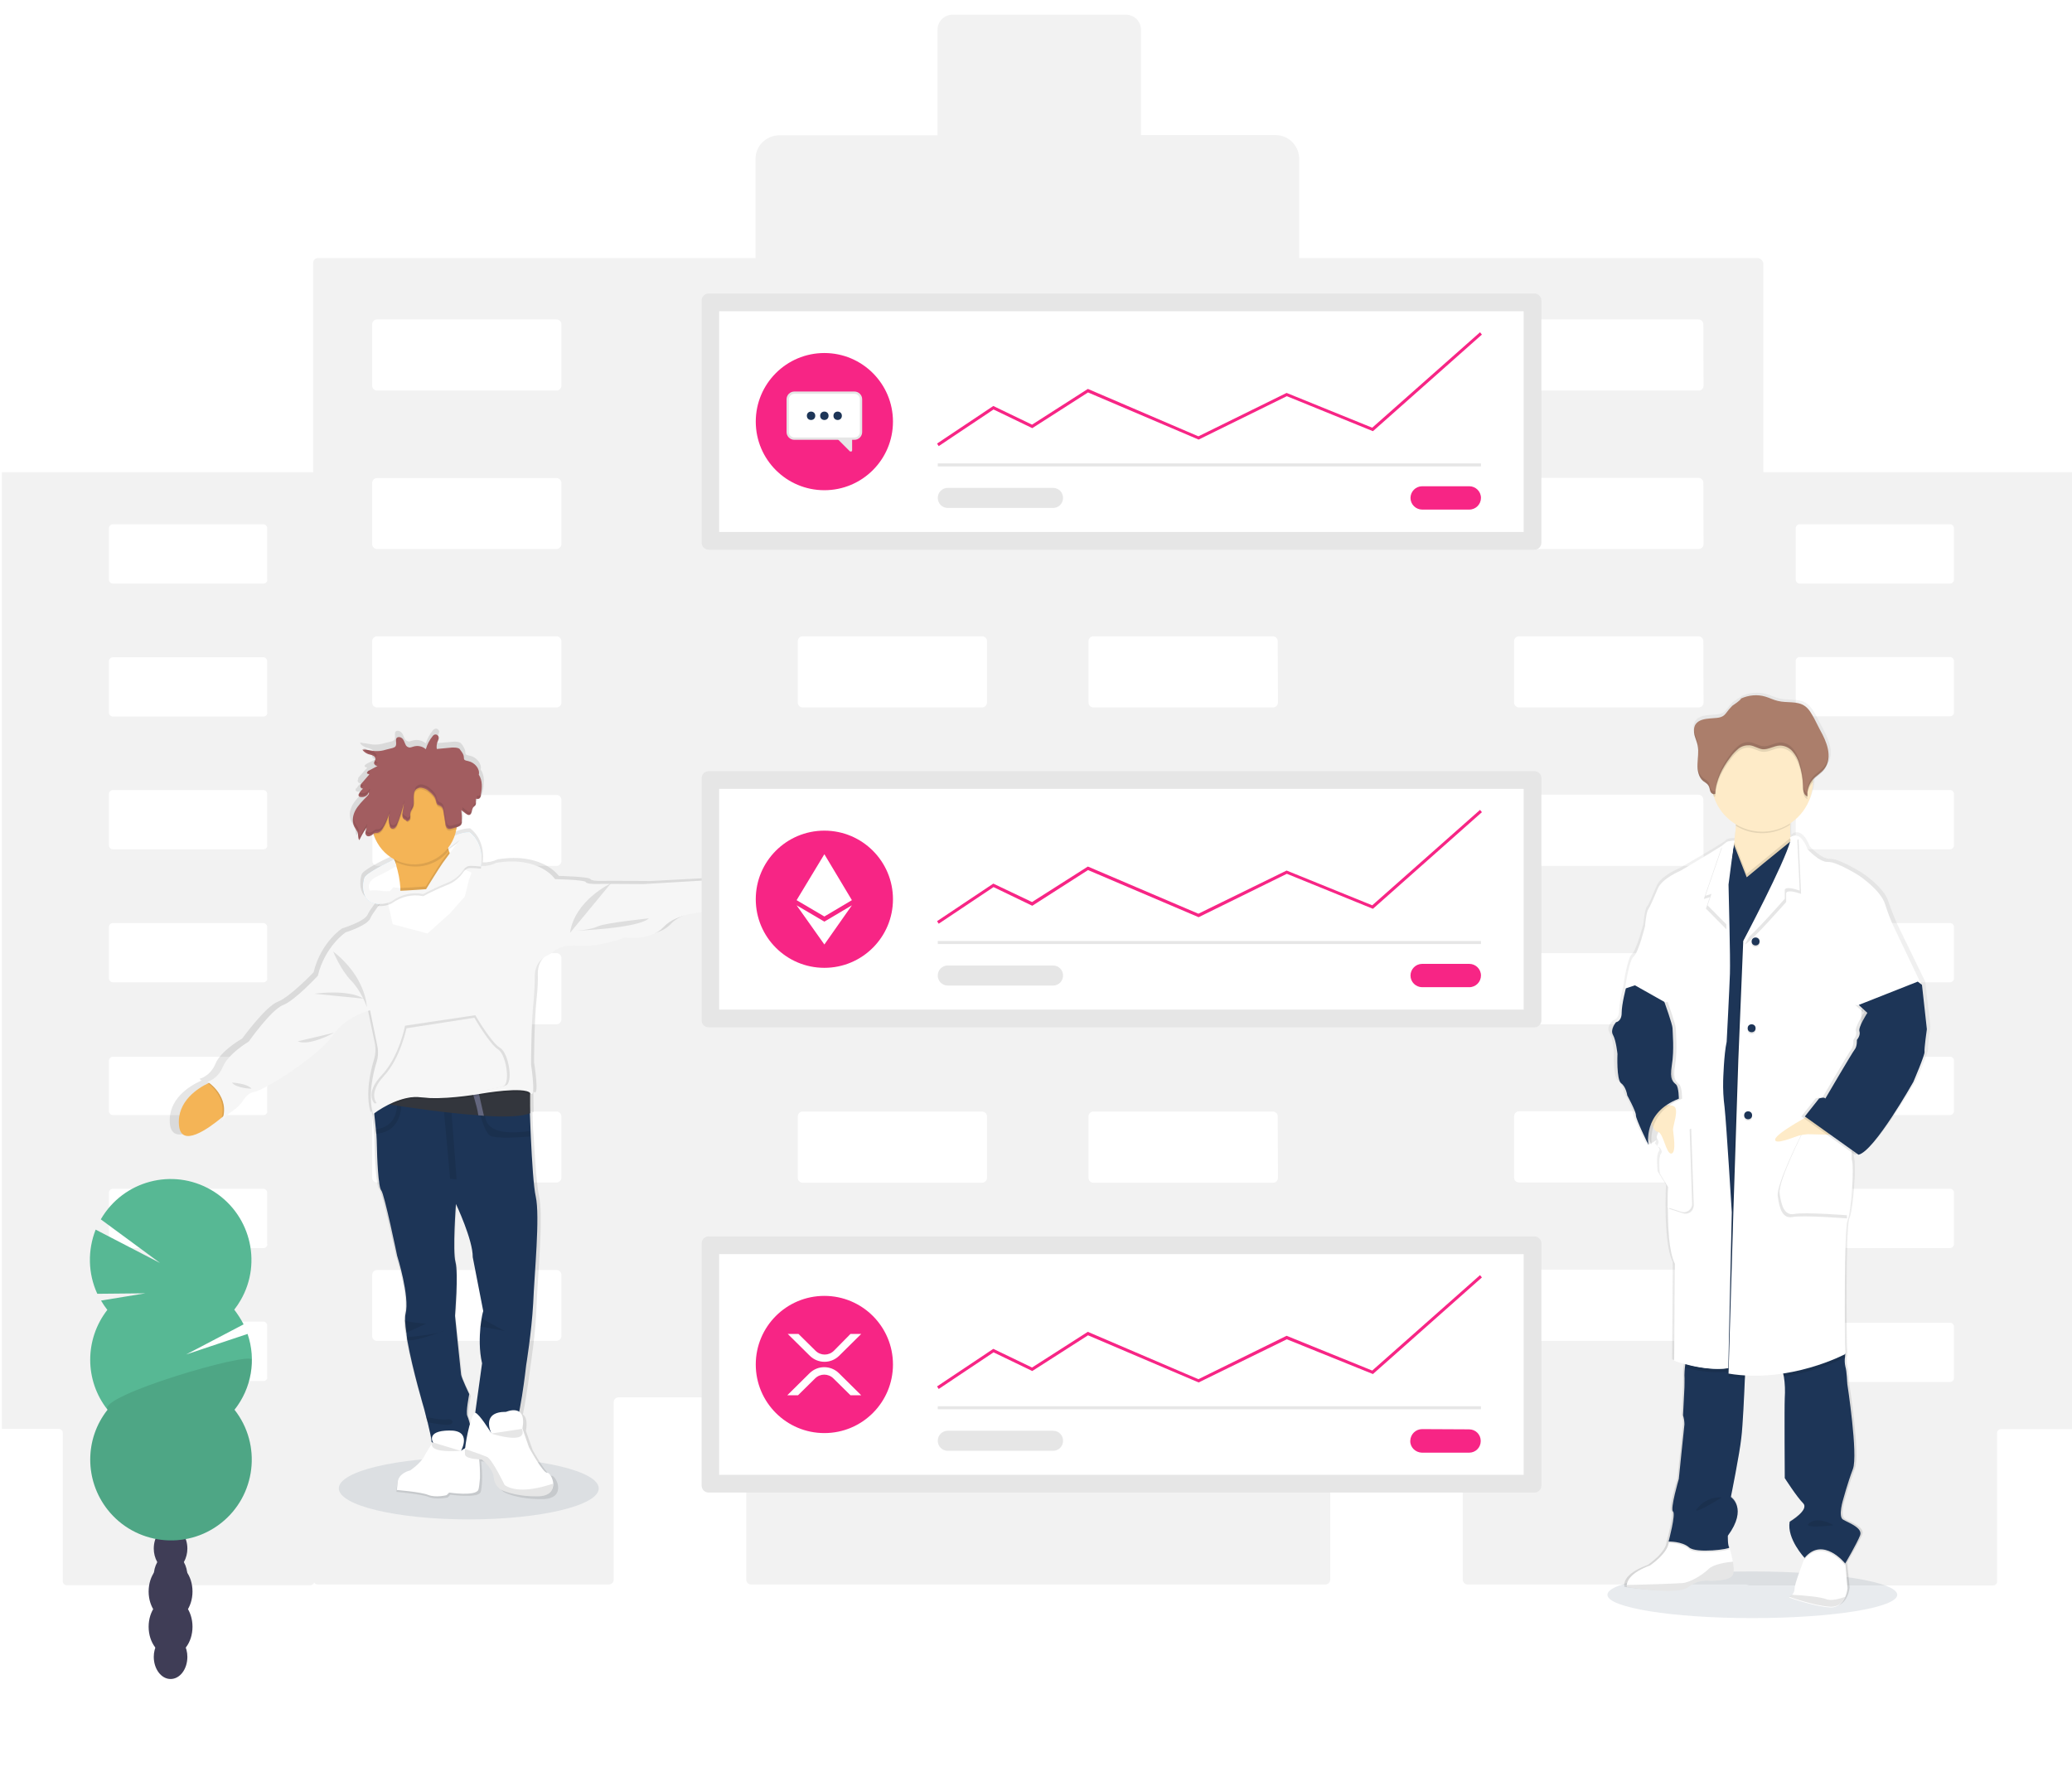 <?xml version="1.0" encoding="utf-8"?>
<!-- Generator: Adobe Illustrator 23.1.0, SVG Export Plug-In . SVG Version: 6.00 Build 0)  -->
<svg version="1.1" id="Layer_1" xmlns="http://www.w3.org/2000/svg" xmlns:xlink="http://www.w3.org/1999/xlink" x="0px" y="0px"
	 viewBox="0 0 888 765.6" style="enable-background:new 0 0 888 765.6;" xml:space="preserve">
<style type="text/css">
	.st0{fill:#FFFFFF;}
	.st1{fill:#F2F2F2;}
	.st2{opacity:0.1;fill:#1D3557;enable-background:new    ;}
	.st3{fill:url(#SVGID_1_);}
	.st4{opacity:0.1;enable-background:new    ;}
	.st5{fill:#FEEBC8;}
	.st6{fill:#1D3557;}
	.st7{fill:#AB7E6B;}
	.st8{opacity:0.1;}
	.st9{fill:#3F3D56;}
	.st10{fill:#57B894;}
	.st11{fill:#33363D;}
	.st12{fill:#63667E;}
	.st13{fill:#F4B456;}
	.st14{fill:#A7D7EF;}
	.st15{fill:#F6F6F6;}
	.st16{fill:#A25D60;}
	.st17{fill:#E6E6E6;}
	.st18{fill:#F72585;}
</style>
<g>
	<rect x="-0.8" class="st0" width="889.6" height="765.6"/>
	<path class="st1" d="M753.3,110.6H556.8V68.1c0-5.6-4.5-10.2-10.1-10.2l0,0H489V12.7c0-3.5-2.9-6.4-6.4-6.4l0,0h-74.4
		c-3.5,0-6.4,2.9-6.4,6.4V58H334c-5.6,0-10.2,4.5-10.2,10.1l0,0v42.5l0,0H136.3c-1.1,0-2.1,0.9-2.1,2.1V677c0,1.1,0.9,2.1,2.1,2.1
		h124.6c1.1,0,2.1-0.9,2.1-2.1v-76c0-1.1,0.9-2.1,2.1-2.1h52.6c1.1,0,2.1,0.9,2.1,2.1v76c0,1.1,0.9,2.1,2.1,2.1H568
		c1.1,0,2.1-0.9,2.1-2.1v-76c0-1.1,0.9-2.1,2.1-2.1h52.6c1.1,0,2.1,0.9,2.1,2.1v76c0,1.1,0.9,2.1,2.1,2.1h124.6
		c1.1,0,2.1-0.9,2.1-2.1V112.7C755.4,111.6,754.4,110.6,753.3,110.6z M240.6,572.6c0,1.1-0.9,2-2.1,2.1h-76.9c-1.1,0-2.1-0.9-2.1-2
		l0,0v-26.3c0-1.1,0.9-2.1,2.1-2.1l0,0h76.9c1.1,0,2.1,0.9,2.1,2.1V572.6z M240.6,504.7c0,1.1-0.9,2.1-2.1,2.1h-76.9
		c-1.1,0-2.1-0.9-2.1-2.1l0,0v-26.2c0-1.1,0.9-2.1,2.1-2.1l0,0h76.9c1.1,0,2.1,0.9,2.1,2.1l0,0V504.7z M240.6,436.9
		c0,1.1-0.9,2.1-2.1,2.1h-76.9c-1.1,0-2.1-0.9-2.1-2.1v-26.3c0-1.1,0.9-2.1,2.1-2.1l0,0h76.9c1.1,0,2.1,0.9,2.1,2.1V436.9z
		 M240.6,369c0,1.1-0.9,2.1-2,2.1l0,0h-76.9c-1.1,0-2.1-0.9-2.1-2l0,0v-26.3c0-1.1,0.9-2.1,2-2.1l0,0h76.9c1.1,0,2.1,0.9,2.1,2.1
		l0,0V369z M240.6,301.1c0,1.1-0.9,2.1-2.1,2.1h-76.9c-1.1,0-2.1-0.9-2.1-2.1l0,0v-26.3c0-1.1,0.9-2.1,2.1-2.1l0,0h76.9
		c1.1,0,2,0.9,2.1,2.1V301.1z M240.6,233.2c0,1.1-0.9,2-2.1,2.1h-76.9c-1.1,0-2.1-0.9-2.1-2l0,0V207c0-1.1,0.9-2.1,2.1-2.1h76.9
		c1.1,0,2.1,0.9,2.1,2.1V233.2z M240.6,165.3c0,1.1-0.9,2.1-2.1,2.1l0,0h-76.9c-1.1,0-2.1-0.9-2.1-2.1l0,0V139
		c0-1.1,0.9-2.1,2.1-2.1l0,0h76.9c1.1,0,2.1,0.9,2.1,2.1l0,0V165.3z M423,572.7c0,1.1-0.9,2.1-2.1,2.1l0,0H344
		c-1.1,0-2.1-0.9-2.1-2.1v-26.3c0-1.1,0.9-2.1,2.1-2.1h76.9c1.1,0,2.1,0.9,2.1,2.1l0,0V572.7z M423,504.8c0,1.1-0.9,2.1-2.1,2.1l0,0
		H344c-1.1,0-2.1-0.9-2.1-2.1v-26.3c0-1.1,0.9-2.1,2.1-2.1h76.9c1.1,0,2.1,0.9,2.1,2.1l0,0V504.8z M423,436.9c0,1.1-0.9,2.1-2.1,2.1
		H344c-1.1,0-2.1-0.9-2.1-2.1v-26.3c0-1.1,0.9-2.1,2.1-2.1h76.9c1.1,0,2.1,0.9,2.1,2.1l0,0V436.9z M423,369c0,1.1-0.9,2.1-2,2.1l0,0
		h-76.9c-1.1,0-2.1-0.9-2.1-2.1l0,0v-26.3c0-1.1,0.9-2.1,2.1-2.1l0,0H421c1.1,0,2.1,0.9,2.1,2l0,0V369H423z M423,301.1
		c0,1.1-0.9,2.1-2.1,2.1l0,0H344c-1.1,0-2.1-0.9-2.1-2.1v-26.3c0-1.1,0.9-2.1,2.1-2.1h76.9c1.1,0,2.1,0.9,2.1,2l0,0V301.1z
		 M423,233.2c0,1.1-0.9,2.1-2.1,2.1l0,0H344c-1.1,0-2.1-0.9-2.1-2.1v-26.3c0-1.1,0.9-2.1,2.1-2.1h76.9c1.1,0,2.1,0.9,2.1,2.1V233.2z
		 M423,165.3c0,1.1-0.9,2.1-2.1,2.1l0,0H344c-1.1,0-2.1-0.9-2.1-2.1V139c0-1.1,0.9-2.1,2.1-2.1h76.9c1.1,0,2.1,0.9,2.1,2.1l0,0
		V165.3z M547.7,572.7c0,1.1-0.9,2.1-2.1,2.1l0,0h-77c-1.1,0-2.1-0.9-2.1-2.1v-26.3c0-1.1,0.9-2.1,2.1-2.1h76.9
		c1.1,0,2.1,0.9,2.1,2.1L547.7,572.7z M547.7,504.8c0,1.1-0.9,2.1-2.1,2.1l0,0h-77c-1.1,0-2.1-0.9-2.1-2.1v-26.3
		c0-1.1,0.9-2.1,2.1-2.1h76.9c1.1,0,2.1,0.9,2.1,2.1l0,0L547.7,504.8z M547.7,436.9c0,1.1-0.9,2.1-2.1,2.1h-77
		c-1.1,0-2.1-0.9-2.1-2.1v-26.3c0-1.1,0.9-2.1,2.1-2.1h76.9c1.1,0,2.1,0.9,2.1,2.1L547.7,436.9z M547.7,369c0,1.1-0.9,2.1-2.1,2.1
		l0,0h-77c-1.1,0-2.1-0.9-2.1-2.1v-26.3c0-1.1,0.9-2.1,2.1-2.1h76.9c1.1,0,2.1,0.9,2.1,2.1l0,0L547.7,369z M547.7,301.1
		c0,1.1-0.9,2.1-2.1,2.1h-77c-1.1,0-2.1-0.9-2.1-2.1v-26.3c0-1.1,0.9-2.1,2.1-2.1h76.9c1.1,0,2.1,0.9,2.1,2.1l0,0L547.7,301.1z
		 M547.7,233.3c0,1.1-0.9,2.1-2.1,2.1l0,0h-77c-1.1,0-2.1-0.9-2.1-2.1V207c0-1.1,0.9-2.1,2.1-2.1h76.9c1.1,0,2.1,0.9,2.1,2.1
		L547.7,233.3z M547.7,165.4c0,1.1-0.9,2.1-2.1,2.1l0,0h-77c-1.1,0-2.1-0.9-2.1-2.1v-26.3c0-1.1,0.9-2.1,2.1-2.1h76.9
		c1.1,0,2.1,0.9,2.1,2.1l0,0L547.7,165.4z M730.1,572.6c0,1.1-0.9,2.1-2.1,2.1h-77c-1.1,0-2.1-0.9-2.1-2.1l0,0v-26.3
		c0-1.1,0.9-2.1,2.1-2.1h76.9c1.1,0,2.1,0.9,2.1,2.1l0,0L730.1,572.6L730.1,572.6z M730.1,504.7c0,1.1-0.9,2.1-2.1,2.1h-77
		c-1.1,0-2.1-0.9-2.1-2.1l0,0v-26.3c0-1.1,0.9-2.1,2.1-2.1l0,0h76.9c1.1,0,2.1,0.9,2.1,2.1L730.1,504.7z M730.1,436.9
		c0,1.1-0.9,2.1-2.1,2.1h-77c-1.1,0-2.1-0.9-2.1-2.1v-26.3c0-1.1,0.9-2.1,2.1-2.1h76.9c1.1,0,2.1,0.9,2.1,2.1l0,0L730.1,436.9
		L730.1,436.9z M730.1,369c0,1.1-0.9,2.1-2.1,2.1l0,0h-77c-1.1,0-2.1-0.9-2.1-2.1l0,0v-26.3c0-1.1,0.9-2.1,2.1-2.1l0,0h76.9
		c1.1,0,2.1,0.9,2.1,2.1l0,0L730.1,369z M730.1,301.1c0,1.1-0.9,2.1-2.1,2.1h-77c-1.1,0-2.1-0.9-2.1-2.1v-26.3
		c0-1.1,0.9-2.1,2.1-2.1l0,0h76.9c1.1,0,2.1,0.9,2.1,2.1L730.1,301.1z M730.1,233.2c0,1.1-0.9,2.1-2.1,2.1h-77
		c-1.1,0-2.1-0.9-2.1-2.1l0,0v-26.3c0-1.1,0.9-2.1,2.1-2.1h76.9c1.1,0,2.1,0.9,2.1,2.1l0,0L730.1,233.2L730.1,233.2z M730.1,165.3
		c0,1.1-0.9,2.1-2.1,2.1h-77c-1.1,0-2.1-0.9-2.1-2.1l0,0V139c0-1.1,0.9-2.1,2.1-2.1l0,0h76.9c1.1,0,2.1,0.9,2.1,2.1L730.1,165.3z"/>
	<path class="st1" d="M888.8,202.4H749.7c-0.8,0-1.6,0.8-1.6,1.6v473.9c0,0.8,0.8,1.6,1.6,1.6h104.6c0.8,0,1.6-0.8,1.6-1.6v-63.8
		c0-0.8,0.8-1.6,1.6-1.6h31.3L888.8,202.4L888.8,202.4z M837.4,590.7c0,0.8-0.8,1.6-1.6,1.6h-64.6c-0.8,0-1.6-0.8-1.6-1.6v-22.2
		c0-0.8,0.8-1.6,1.6-1.6h64.6c0.8,0,1.6,0.8,1.6,1.6V590.7z M837.4,533.3c0,0.8-0.8,1.6-1.6,1.6h-64.6c-0.8,0-1.6-0.8-1.6-1.6v-22.2
		c0-0.8,0.8-1.6,1.6-1.6h64.6c0.8,0,1.6,0.8,1.6,1.6V533.3z M837.4,476.3c0,0.8-0.8,1.6-1.6,1.6h-64.6c-0.8,0-1.6-0.8-1.6-1.6v-21.8
		c0-0.8,0.8-1.6,1.6-1.6h64.6c0.8,0,1.6,0.8,1.6,1.6V476.3z M837.4,419.4c0,0.8-0.8,1.6-1.6,1.6h-64.6c-0.8,0-1.6-0.8-1.6-1.6v-22.2
		c0-0.8,0.8-1.6,1.6-1.6h64.6c0.8,0,1.6,0.8,1.6,1.6V419.4z M837.4,362.4c0,0.8-0.8,1.6-1.6,1.6h-64.6c-0.8,0-1.6-0.8-1.6-1.6v-22.2
		c0-0.8,0.8-1.6,1.6-1.6h64.6c0.8,0,1.6,0.8,1.6,1.6V362.4z M837.4,305.4c0,0.8-0.8,1.6-1.6,1.6h-64.6c-0.8,0-1.6-0.8-1.6-1.6v-22.2
		c0-0.8,0.8-1.6,1.6-1.6h64.6c0.8,0,1.6,0.8,1.6,1.6V305.4z M837.4,248.5c0,0.8-0.8,1.6-1.6,1.6h-64.6c-0.8,0-1.6-0.8-1.6-1.6v-22.2
		c0-0.8,0.8-1.6,1.6-1.6h64.6c0.8,0,1.6,0.8,1.6,1.6V248.5z"/>
	<g>
		<ellipse class="st2" cx="751" cy="683.5" rx="62.1" ry="10"/>
		
			<linearGradient id="SVGID_1_" gradientUnits="userSpaceOnUse" x1="-6478.988" y1="-220.081" x2="-6478.988" y2="172.004" gradientTransform="matrix(-1 0 0 -1 -5720.689 468.431)">
			<stop  offset="0" style="stop-color:#808080;stop-opacity:0.25"/>
			<stop  offset="0.54" style="stop-color:#808080;stop-opacity:0.12"/>
			<stop  offset="1" style="stop-color:#808080;stop-opacity:0.1"/>
		</linearGradient>
		<path class="st3" d="M689.7,442.4c1.5,2.4,2,8.1,2,8.1s-0.5,11.1,1.7,12.6s2.6,5.2,2.6,5.2s4,7,3.8,8.6
			c-0.1,1.6,5.5,12.8,5.5,12.8s0.4-0.2,1.1-0.6l0.3,0.6c0,0-0.1-0.2-0.1-0.7c0.7-0.4,1.7-1,2.8-1.7c1.1,0.8-0.2,2.8-0.2,2.8
			c0.2,0.2,0.6,0.3,0.8,0.6c-0.1,0.1-0.1,0.2-0.1,0.2c0.2,0.2,0.6,0.3,0.8,0.6c0.5,0.6,0.7,1.3,0.2,2c-1.3,1.5-0.5,8.5-0.5,8.5
			l3.6,5.8c0,0-0.2,3.7-0.2,8.8c0,8,0.5,19.2,3.1,24.2l-0.3,41.8c0,0,2,0.7,5.1,1.5c-0.1,0.5-0.1,0.9-0.2,1.4
			c-0.2,1.1-0.2,2.3-0.2,3.4c0.1,1.3,0,5.3,0,5.3l-0.6,12c0.4,1.3,0.6,2.6,0.6,3.9c-0.1,1.5-2.4,23.5-2.4,23.5s-4,13.1-2.6,14
			c1.3,1-1.9,12.7-1.9,12.7s0.4,0,1.1,0h-1h-0.2c0.1,4.9-8.1,10.4-8.1,10.4c-8.8,3.2-10.1,6.8-10.1,8.5l0,0c0,0.3,0,0.6,0.1,0.9
			c0,0,1.8,0.3,4.4,0.6c6.7,0.8,19.2,1.9,22.4-0.6c2.5-2.1,5.8-3.1,9.1-2.8h0.2l0,0c0,0,8.6,0.2,10.1-2.6c0.6-1.2,0.4-3.4,0.1-5.7
			c-0.4-2.1-0.9-4.1-1.5-6.3l0,0c-0.6-0.6-0.6-5-0.6-5c8.8-11.9,1.3-16.7,1.3-16.7s4-18.8,4.6-25.7c0.5-4.9,1.1-17.9,1.5-25.3
			c0-0.5,0.1-1,0.1-1.4c1.5,0.1,3,0.1,4.5,0.1c4.1,0,8-0.3,12-0.9c0.1,0.4,0.2,0.9,0.3,1.4c0.6,3.1,0.6,6.3,0.4,9.3
			c-0.2,4.5,0,34.6,0,34.6s5.1,8,8,10.8c2.8,2.8-5.8,7.9-5.8,7.9c-1.3,7.3,6.6,15.6,6.6,15.6s-0.1,0.2-0.2,0.5
			c-0.9,2.2-4.3,11-4.2,12.8c0,1-0.4,1.9-1.1,2.5l0,0c-0.3,0.4-0.7,0.7-1.2,1c0,0,8.5,3.1,15.5,4.1c0.7,0.1,1.5,0.2,2.1,0.2
			c3.8,0.2,5.8-2,6.8-4.2c0.6-1.2,0.9-2.5,1.1-3.9l-1-10.1l-0.1-0.6c0.6-1.1,5.3-9,6.5-12c1.3-3.2-5.1-5.4-7.4-6.7
			c-2.3-1.3,0.1-8.9,0.1-8.9s1.9-6.7,4.2-12.8c2.3-6.2-2.5-36.6-2.5-36.6s-0.2-5.4-0.8-7.3c-0.3-1.4-0.3-2.8-0.2-4.1l0.2-0.1
			l-0.1-1.1c0.1-0.2,0.1-0.4,0.1-0.4l-0.2-4.4c0,0-0.6-49.4,1.1-53.2c1.7-3.7,3-23,2-25.9c-0.2-1.1-0.2-2.3-0.1-3.3l1.5,1
			c0.3-0.1,0.6-0.2,1-0.3l0.5,0.3c6.9-1.5,23.9-31.3,23.9-31.3s5.1-11.7,4.9-13c-0.2-1.3,1-9.8,1-9.8l-2.2-19.1l0,0l-11.7-24
			c-1.5-3.3-2.9-6.8-4.1-10.4c-2-6.3-11.4-12.3-11.4-12.3s-9.7-6.1-13.5-5.9s-8.8-5.4-8.8-5.4c-1.6-4.1-3.4-5.6-4.8-5.9v-0.1l0,0
			l-0.1,0.1c-0.2-0.1-0.6-0.1-0.8-0.1c-0.8,0-1.6,0.3-2.1,1c-0.2-1.9-0.2-3.8-0.1-5.7c0-0.2,0.1-0.5,0.1-0.7
			c6.1-3.9,9.7-10.6,9.9-17.8c0-0.2,0-0.3,0-0.6c0-0.1,0-0.1,0-0.2c1.5-1.6,3.5-2.7,4.9-4.4c0.2-0.2,0.4-0.6,0.6-0.9
			c0.1-0.1,0.1-0.2,0.2-0.2c0.1-0.2,0.2-0.4,0.3-0.6c0.1-0.1,0.1-0.2,0.2-0.3c0.1-0.2,0.2-0.4,0.2-0.6c0-0.1,0.1-0.2,0.1-0.3
			c0.1-0.2,0.2-0.6,0.2-0.8c0-0.2,0.1-0.5,0.1-0.6c0-0.2,0-0.2,0.1-0.4c0-0.2,0-0.4,0-0.6v-0.3c0-0.2,0-0.5,0-0.7l0,0l0,0
			c0-0.6-0.1-1.3-0.2-1.9c-0.6-2.9-2-5.7-3.4-8.4c-0.9-1.6-1.7-3.2-2.6-4.9c-1.1-1.9-2.2-4-4.1-5.3c-3.3-2.3-7.9-1.2-11.8-2.2
			c-1.8-0.4-3.5-1.3-5.3-1.8c-3.6-1.1-7.4-0.7-10.8,0.8c0,0.2-3.5,2.3-3.8,2.6c-1,1.1-1.9,2.1-2.8,3.3c-1.7,2.3-4.1,1.9-6.9,2.2
			c-2.4,0.2-5.1,0.6-6.4,2.6c-0.9,1.4-0.9,3.1-0.5,4.7s1.1,3.1,1.4,4.6c0.1,0.3,0.1,0.6,0.2,1v0.6c0.2,2.1-0.2,4.3-0.2,6.4
			c-0.1,2.7,0.4,5.5,2.4,7.2c0.8,0.6,1.8,1.1,2.4,2.1c0.5,0.7,0.5,1.7,0.8,2.5c0.2,0.6,0.6,1,1.2,1.1c0.1,0.2,0.2,0.5,0.2,0.7
			c1.7,5,5.1,9.3,9.7,12c0,0.2,0,0.5,0,0.6c-0.1,2.1-0.4,4.5-0.7,6.6c0,0-3.1,0-3.8,1c-0.3,0.3-0.6,0.6-1.1,0.8l0,0
			c-4.1,2.8-18.6,11.1-18.6,11.1s-8,3.2-9.9,7.6c-1.9,4.5-3.2,7.7-4.2,9s-1.5,7.3-1.5,7.3s-2.8,11-4.9,13
			c-2.1,1.9-3.7,13.7-3.7,13.8l0,0c0,0-1.8,6.8-1.8,10.5s-2.5,4-2.5,4S688.2,440,689.7,442.4z M799.5,432.8c0,0-0.5,0.7-1.1,1.8
			l0.1-2.7L799.5,432.8z"/>
		<path class="st0" d="M705.8,472.5l10.3-4.4c0,0,5.3,2.7,3.3,9.9c-1.9,7.1-13,12.7-13,12.7l-1.4-5.8L705.8,472.5z"/>
		<path class="st4" d="M705.8,472.5l10.3-4.4c0,0,5.3,2.7,3.3,9.9c-1.9,7.1-13,12.7-13,12.7l-1.4-5.8L705.8,472.5z"/>
		<path class="st0" d="M768,683.5c0.6-0.6,1.1-1.5,1.1-2.5c-0.1-1.9,3.3-10.6,4.1-12.7l0.2-0.5l2.1-6.4l14.9,3.9l0.5,5.4l0.9,10.1
			c-0.2,1.3-0.5,2.6-1.1,3.9c-1,2.2-3,4.5-6.7,4.2c-7-0.5-17.2-4.2-17.2-4.2C767.3,684.2,767.7,683.9,768,683.5z"/>
		<path class="st0" d="M707.2,670.9c0,0,8.1-5.5,8-10.3h0.2l23.5,0.7l2,1.6l0.3,0.2c0.6,2,1.1,4.1,1.5,6.2c0.3,2.2,0.5,4.5-0.1,5.7
			c-1.4,2.8-9.8,2.5-9.8,2.5c-3.3-0.4-6.7,0.6-9.2,2.7c-4.5,3.7-26.3,0-26.3,0c-0.1-0.3-0.1-0.6-0.1-0.9
			C697.3,677.7,698.6,674.1,707.2,670.9z"/>
		<path class="st4" d="M720.9,678.5c3.2-0.2,8.4-3.2,11.4-6.1c2-1.9,7.1-2.8,10.4-3.1c0.3,2.2,0.5,4.5-0.1,5.7
			c-1.4,2.8-9.8,2.5-9.8,2.5c-3.3-0.4-6.7,0.6-9.2,2.7c-4.5,3.7-26.3,0-26.3,0c-0.1-0.3-0.1-0.6-0.1-0.9
			C703.6,679.2,718.4,678.7,720.9,678.5z"/>
		<path class="st4" d="M768,683.5c4.5,0.2,12.4,0.9,14.7,1.9c1.9,0.8,5.5-0.1,8.1-1c-1,2.2-2.9,4.5-6.7,4.2
			c-7-0.5-17.2-4.2-17.2-4.2C767.3,684.2,767.7,683.9,768,683.5z"/>
		<path class="st5" d="M744.8,368.2c-1-0.1-2.5-2.4-2.5-2.4s0.5-2.2,0.9-5.1c0.3-2.1,0.6-4.6,0.8-6.8c0.1-2.2,0.1-4.1-0.4-5.3
			c-1.5-3.9,24.8-4.5,24.8-4.5c-0.6,3.1-1,6.2-1.1,9.3c-0.2,1.9-0.1,3.8,0.1,5.8c0.1,1.4,0.5,2.8,1.1,4.1c2.7,5-8.1,15.8-16.6,19.2
			C739.7,387.1,745.8,368.3,744.8,368.2z"/>
		<path class="st4" d="M773.4,667.7l2.1-6.4l14.9,3.9l0.5,5.4l-0.2,0.2c0,0-9.5-11.9-17.4-2.4l-0.2-0.2L773.4,667.7z"/>
		<path class="st4" d="M715.3,660.6l23.5,0.7l2,1.6c0,0.3,0.2,0.6,0.3,1c0.6,0.6-14.1,2.7-17.2,0s-8.8-2.6-8.8-2.6
			S715.2,661,715.3,660.6z"/>
		<path class="st6" d="M787.6,574.1l3.2,5.9l0.1,0.2c0,0,0,0.1-0.1,0.4c0,0.2-0.1,0.6-0.1,1.1c-0.2,1.4-0.1,2.8,0.2,4.1
			c0.6,1.9,0.8,7.3,0.8,7.3s4.7,30.4,2.4,36.5s-4.1,12.8-4.1,12.8s-2.4,7.6-0.1,8.9c2.2,1.3,8.5,3.5,7.3,6.7s-6.4,12.1-6.4,12.1
			s-9.5-11.9-17.4-2.4c0,0-7.7-8.2-6.4-15.5c0,0,8.5-5,5.8-7.9c-2.8-2.8-7.9-10.8-7.9-10.8s-0.2-29.9,0-34.3
			c0.2-3.1,0.1-6.3-0.4-9.3c-0.2-1.1-0.6-2.2-1-3.2C761.9,583,787.6,574.1,787.6,574.1z"/>
		<path class="st6" d="M717,647.8c-1.3-1,2.5-14,2.5-14s2.2-21.8,2.4-23.3c0-1.3-0.2-2.6-0.6-3.9l0.6-11.9c0,0,0.1-4,0-5.3
			c0-1.1,0.1-2.3,0.2-3.3c0.3-2.6,0.8-5.8,0.8-5.8l17.1,3.4l0.9,0.2l7.1,1.5c0,0-0.1,2.2-0.2,5.4c-0.3,7.4-0.9,20.4-1.5,25.2
			c-0.7,6.9-4.5,25.6-4.5,25.6s7.4,4.8-1.3,16.6c0,0-0.1,4.3,0.6,5s-14.1,2.7-17.2,0s-8.8-2.5-8.8-2.5S718.3,648.8,717,647.8z"/>
		<path class="st4" d="M768.2,344.2c-0.6,3.1-1,6.2-1.1,9.3c-7,4.6-16.1,4.8-23.2,0.4c0.1-2.2,0.1-4.1-0.4-5.3
			C742,344.8,768.2,344.2,768.2,344.2z"/>
		<path class="st5" d="M733.4,334.6c0-0.2,0-0.5,0-0.7c0.2-12,10.1-21.7,22.2-21.4c12,0.2,21.7,10.1,21.4,22.2c0,0.2,0,0.3,0,0.5
			c-0.2,9.3-6.3,17.4-15,20.2c-11.4,3.7-23.8-2.5-27.5-14C733.7,339.1,733.4,336.8,733.4,334.6L733.4,334.6z"/>
		<path class="st4" d="M744.8,368.2c-1-0.1-2.5-2.4-2.5-2.4s0.5-2.2,0.9-5.1l5.4,13.8l7.1-5.8l11.5-9.5c0.1,1.4,0.5,2.8,1.1,4.1
			c2.7,5-8.1,15.8-16.6,19.2C739.7,387.1,745.8,368.3,744.8,368.2z"/>
		<polygon class="st6" points="732.6,370.8 743,361.7 748.6,376 755.7,370.1 770.2,358.3 771.2,381.7 776.6,493 744.1,586.7 
			731.6,585.9 722,424.3 		"/>
		<path class="st4" d="M787.6,574.1l3.2,5.9v0.6l0.1,1.1l-0.2,0.1c-8.3,4.1-17.2,6.8-26.3,8.2c-0.2-1.1-0.6-2.2-1-3.2
			C761.9,583,787.6,574.1,787.6,574.1z"/>
		<path class="st4" d="M741,583.9l7.1,1.5c0,0-0.1,2.2-0.2,5.4c-2.4-0.2-4.7-0.4-7.1-0.8L741,583.9z"/>
		<path class="st4" d="M723,580.4l17.1,3.4l-0.1,4.1c-6.3,0.8-13.2-0.5-17.8-1.7C722.5,583.5,723,580.4,723,580.4z"/>
		<path class="st4" d="M742.3,518.4l2.1-64.3l2.1-50.8l0,0c0.3-0.6,22.2-32.7,20.9-42.9c-0.2-1.4-0.2-0.9-0.2-1.4c0,0,3.3-4.2,6.9,5
			c0,0,5,5.6,8.7,5.4s13.2,5.8,13.2,5.8s9.3,6.1,11.3,12.3c1.1,3.5,2.4,7,4,10.3l11.4,23.9L797,432.1l-0.7,17.9c0,0-4.3,44-3.4,46.9
			c0.9,2.9-0.3,22-2,25.8c-1.6,3.7-1.1,52.9-1.1,52.9l0.2,4.3c0,0-23.9,12.8-50.1,8.4L742.3,518.4z"/>
		<path class="st0" d="M742.9,518.4l2.1-64.3l2.1-50.8l0,0c0.3-0.6,17.5-33,20.2-42.9c0.2-0.7-0.2-0.9-0.2-1.4c0,0,4-4.2,7.6,5
			c0,0,5,5.6,8.7,5.4s13.2,5.8,13.2,5.8s9.3,6.1,11.3,12.3c1.1,3.5,2.4,7,4,10.3l11.4,23.9l-25.5,10.8l-0.7,17.9
			c0,0-4.3,44-3.4,46.9c1,2.9-0.3,22-1.9,25.8c-1.6,3.8-1.1,52.9-1.1,52.9l0.2,4.3c0,0-23.9,12.8-50.1,8.4L742.9,518.4z"/>
		<path class="st4" d="M769.5,360.7l1.3-1.1l1.1,23.5c-2.6-0.9-5.8-1.7-6.4-0.4v3.9c0,0-14.9,17-17.7,18.2
			C748.2,404.2,766.8,370.6,769.5,360.7z"/>
		<path class="st0" d="M768.9,359.3l1.3-1.1l1.1,23.5c-2.6-0.9-5.8-1.7-6.4-0.4v3.9c0,0-14.9,17-17.7,18.2
			C747.5,402.8,766.1,369.1,768.9,359.3z"/>
		<path class="st4" d="M791.6,522.2c0,0-19-1.5-23.4-0.6c-4.3,0.8-5.6-3.7-6.3-8.9s10.1-26.4,10.1-26.4s17.9,1.9,18.2,1.9
			L791.6,522.2z"/>
		<path class="st0" d="M792.4,520.9c0,0-19-1.5-23.4-0.6c-4.3,0.8-5.6-3.7-6.3-8.9c-0.7-5.2,10.1-26.4,10.1-26.4s17.9,1.9,18.2,1.9
			L792.4,520.9z"/>
		<path class="st5" d="M787.2,486.4l-12.5-0.3c-1.3,0.1-2.5,0.3-3.7,0.6c-1.9,0.5-10.6,4.3-10.2,1.6c0.3-2.7,16.7-11.4,16.7-11.4
			L787.2,486.4z"/>
		<circle class="st4" cx="752.4" cy="404.2" r="1.7"/>
		<circle class="st6" cx="752.4" cy="403.5" r="1.7"/>
		<circle class="st4" cx="749.2" cy="478.6" r="1.7"/>
		<circle class="st6" cx="749.2" cy="478" r="1.7"/>
		<circle class="st4" cx="750.7" cy="441.4" r="1.7"/>
		<circle class="st6" cx="750.7" cy="440.7" r="1.7"/>
		<path class="st0" d="M717.8,463.6c-0.3-1-1.9-25.3-1.9-25.3l-18.7-14.7c0,0,1.5-11.9,3.7-13.7c2.1-1.9,4.8-12.9,4.8-12.9
			s0.5-6,1.4-7.3s2.2-4.5,4.1-8.9s9.7-7.6,9.7-7.6s14.2-8.4,18.2-11l0,0c0.3-0.2,0.7-0.5,1.1-0.8c0.7-1,3-0.7,3-0.7l-2.4,18.4
			c0,0,0.2,8.7,0.4,17.9c0.2,8.4,0.3,17.2,0.2,20.3c-0.2,6.3-1.4,29.2-1.4,29.2c-1.2,5.3-1.5,16.6-1.5,16.6
			c-0.1,3.8,0.1,7.6,0.6,11.4c0.8,7.3,3.1,45.1,3.1,45.1l-1.5,66.8c-10.3,1.4-22.6-3.2-22.6-3.2l0.3-41.6c-2.6-5.1-3-16.2-3-24.1
			c0-5.1,0.2-8.8,0.2-8.8l-3.5-5.8c0,0-0.8-7,0.5-8.5s-1.6-3.2-1.6-3.2s1.3-1.9,0.1-2.8c-1.1-0.8,0-2.6,0-2.6
			S718.2,464.6,717.8,463.6z"/>
		<path class="st0" d="M717.2,463.6c-0.3-1-2-25.3-2-25.3l-18.7-14.7c0,0,1.5-11.9,3.7-13.7c2.1-1.9,4.8-12.9,4.8-12.9
			s0.5-6,1.4-7.3s2.2-4.5,4.1-8.9s9.7-7.6,9.7-7.6s14.2-8.4,18.2-11l0,0c0.4-0.2,0.7-0.5,1.1-0.8c0.7-1,3.8-1,3.8-1l-3.1,18.7
			c0,0,0.2,8.7,0.4,17.9c0.2,8.4,0.3,17.2,0.2,20.3c-0.2,6.3-1.4,29.2-1.4,29.2c-1.1,5.3-1.5,16.6-1.5,16.6
			c-0.1,3.8,0.1,7.6,0.6,11.4c0.8,7.3,3.1,45.1,3.1,45.1l-1.5,66.8c-10.3,1.4-22.6-3.2-22.6-3.2l0.3-41.6c-2.6-5.1-3-16.2-3-24.1
			c0-5.1,0.2-8.8,0.2-8.8l-3.5-5.8c0,0-0.8-7,0.5-8.5s-1.6-3.2-1.6-3.2s1.3-1.9,0.1-2.8c-1.1-0.8,0-2.6,0-2.6
			S717.5,464.6,717.2,463.6z"/>
		<path class="st4" d="M730.2,385.3l7.5-21.8l0,0c0.4-0.2,0.7-0.5,1.1-0.8c0.7-1,3.8-1,3.8-1l-3.1,18.7c0,0,0.2,8.7,0.4,17.9
			l-8.8-8.9l1.7-4.9L730.2,385.3z"/>
		<path class="st0" d="M730.9,383.9l7.5-21.8l0,0c0.4-0.2,0.7-0.5,1.1-0.8c0.7-1,3.8-1,3.8-1l-3.1,18.7c0,0,0.2,8.7,0.4,17.9
			l-8.8-8.9l1.7-4.9L730.9,383.9z"/>
		<path class="st4" d="M733.4,334.6c0-0.2,0-0.5,0-0.7c0.2-12,10.1-21.7,22.2-21.4c12,0.2,21.7,10.1,21.4,22.2c0,0.2,0,0.3,0,0.5
			l0,0c-1.8,1.9-2.7,4.6-2.4,7.3c-1.6-0.6-1.9-2.9-1.9-4.7c-0.1-3.2-0.6-6.3-1.6-9.3c-0.6-1.9-1.5-3.8-2.9-5.4
			c-1.4-1.5-3.3-2.5-5.4-2.5c-2.5,0.1-4.8,1.9-7.4,1.6c-1.9-0.2-3.7-1.5-5.5-1.7c-1.7-0.2-3.4,0.3-4.8,1.4s-2.5,2.3-3.5,3.7
			c-3.5,4.5-6.3,10-6.5,15.7c-0.2,0.2-0.4,0.2-0.6,0.2C733.7,339.1,733.4,336.8,733.4,334.6L733.4,334.6z"/>
		<path class="st7" d="M742.4,302.5c-1,1-1.9,2.1-2.7,3.2c-1.7,2.3-4.1,1.9-6.7,2.2c-2.4,0.2-5,0.6-6.3,2.5
			c-0.9,1.4-0.8,3.1-0.5,4.6c0.4,1.5,1.1,3,1.4,4.6c0.5,2.6,0,5.2-0.1,7.9c-0.1,2.6,0.4,5.5,2.4,7.2c0.8,0.6,1.8,1.1,2.3,2
			c0.5,0.8,0.5,1.7,0.8,2.5s1.4,1.5,2.1,1c0.2-5.8,3-11.1,6.5-15.7c1-1.4,2.2-2.6,3.5-3.7c1.4-1.1,3.1-1.5,4.8-1.4
			c1.9,0.2,3.7,1.5,5.5,1.7c2.5,0.2,4.8-1.5,7.4-1.6c2.1,0,4.1,1,5.4,2.5c1.3,1.5,2.4,3.4,2.9,5.4c1,3,1.5,6.1,1.6,9.3
			c0,1.8,0.2,4.1,1.9,4.6c-0.2-2.7,0.6-5.3,2.4-7.3c1.5-1.6,3.5-2.7,4.8-4.4c1.9-2.4,2.2-5.6,1.6-8.5c-0.6-2.9-1.9-5.6-3.4-8.3
			l-2.5-4.9c-1.1-1.9-2.1-4-4-5.3c-3.2-2.3-7.7-1.2-11.6-2.2c-1.8-0.4-3.5-1.3-5.2-1.8c-3.5-1.1-7.3-0.7-10.6,0.8
			C746.2,300,742.8,302.2,742.4,302.5z"/>
		<path class="st4" d="M795.1,430.7l3.7,3.4c0,0-4,6.1-3.4,7.9s-1.1,3.7-1.1,3.7s0.2,2.8-1,4.2c-1.1,1.4-12.5,20.9-12.5,20.9
			c-0.6-0.8-2.7,0-2.7,0l-6.1,7.7l23,16.4c6.8-1.5,23.5-31.2,23.5-31.2s5-11.6,4.8-12.9s1-9.7,1-9.7l-2.1-19l-6.7,12.3L795.1,430.7z
			"/>
		<path class="st6" d="M796.6,430.7l3.7,3.4c0,0-4,6.1-3.4,7.9s-1.1,3.7-1.1,3.7s0.2,2.8-1,4.2c-1.1,1.4-12.5,20.9-12.5,20.9
			c-0.6-0.8-2.7,0-2.7,0l-6.1,7.7l23,16.4c6.8-1.5,23.5-31.2,23.5-31.2s5-11.6,4.8-12.9s1-9.7,1-9.7l-2.1-19l-1.8-1.4L796.6,430.7z"
			/>
		<path class="st4" d="M710.9,491.8c0,0,1.3-2,0.1-2.8l13.8-5.3l1.1,32.9c0,0.4-0.1,0.8-0.2,1.1c-0.6,1.9-2.5,2.9-4.4,2.3l-5.9-1.9
			c0-5,0.2-8.8,0.2-8.8l-3.5-5.8c0,0-0.8-7,0.5-8.5C713.9,493.5,710.9,491.8,710.9,491.8z"/>
		<path class="st0" d="M710.2,491.1c0,0,1.3-2,0.1-2.8l13.8-5.3l1.1,33c0,0.4,0,0.7-0.2,1.1c-0.6,1.8-2.5,2.8-4.3,2.3l-6-1.9
			c0-5.1,0.2-8.8,0.2-8.8l-3.5-5.8c0,0-0.8-7,0.5-8.5C713.1,492.9,710.2,491.1,710.2,491.1z"/>
		<path class="st5" d="M709.4,474.3c0,0,6.3-1.5,8.2,0s-0.6,8.2-0.6,9.8c0.1,1.6,1.6,10-0.7,10.3s-3.4-9-5.8-9.3
			c-2.4-0.3-3.2-6.3-3.2-6.3L709.4,474.3z"/>
		<path class="st4" d="M714.7,429.4c0,0,3.5,9.7,3.5,11.3s0.8,9.3-0.3,15.8s0.6,7.1,1.9,8.4c1.1,1.3,1.1,6,1.1,6
			c-15.7,6-13,19.8-13,19.8s-5.5-11.1-5.4-12.7c0.2-1.6-3.7-8.5-3.7-8.5s-0.4-3.7-2.5-5.2s-1.6-12.6-1.6-12.6s-0.6-5.8-2-8.1
			c-1.5-2.4,1.3-5.5,1.3-5.5s2.4-0.3,2.4-4s1.8-10.5,1.8-10.5l4.4,8.9L714.7,429.4z"/>
		<path class="st6" d="M713.3,429.4c0,0,3.5,9.7,3.5,11.3s0.8,9.3-0.3,15.8s0.6,7.1,1.9,8.4c1.1,1.3,1.1,6,1.1,6
			c-15.7,6-13,19.8-13,19.8s-5.5-11.1-5.4-12.7s-3.7-8.5-3.7-8.5s-0.5-3.7-2.6-5.2s-1.6-12.6-1.6-12.6s-0.6-5.8-1.9-8.1
			c-1.4-2.4,1.3-5.5,1.3-5.5s2.4-0.3,2.4-4s1.8-10.5,1.8-10.5l3.9-1.3L713.3,429.4z"/>
		<path class="st4" d="M775.6,652.6c4.1-2.8,10.2,1.1,10.2,1.1S771.5,655.5,775.6,652.6z"/>
		<path class="st4" d="M727.8,646c4.5-5,10.1-4.2,10.1-4.2S723.3,650.9,727.8,646z"/>
		<g class="st8">
			<path d="M727.5,327.4c0,0.1,0,0.2,0,0.2c-0.1,2.6,0.4,5.5,2.4,7.2c0.8,0.6,1.8,1.1,2.4,2c0.4,0.8,0.5,1.7,0.8,2.5s1.4,1.5,2.1,1
				c0.2-5.8,3-11.1,6.5-15.7c1-1.4,2.2-2.6,3.5-3.7c1.4-1.1,3.1-1.5,4.8-1.4c1.9,0.2,3.7,1.5,5.5,1.7c2.5,0.2,4.8-1.5,7.4-1.6
				c2.1,0,4.1,1,5.4,2.5c1.3,1.5,2.4,3.4,2.9,5.4c1,3,1.5,6.1,1.6,9.3c0,1.8,0.2,4.1,1.9,4.6c0-0.5,0-1,0-1.4
				c-1.6-0.6-1.8-2.8-1.9-4.6c-0.1-3.2-0.6-6.3-1.6-9.3c-0.6-1.9-1.5-3.8-2.9-5.4s-3.3-2.5-5.4-2.5c-2.5,0.1-4.8,1.9-7.4,1.6
				c-1.9-0.2-3.7-1.5-5.5-1.7c-1.7-0.2-3.4,0.3-4.8,1.4c-1.4,1.1-2.5,2.3-3.5,3.7c-3.5,4.6-6.3,10-6.5,15.7c-0.7,0.5-1.8-0.2-2.1-1
				s-0.4-1.8-0.8-2.5c-0.5-0.9-1.5-1.4-2.4-2C728.2,332,727.6,329.7,727.5,327.4z"/>
			<path d="M774.6,340.1c0.2-2.1,1-4.1,2.4-5.7c1.5-1.6,3.5-2.7,4.8-4.4c1.4-1.9,2-4.3,1.9-6.7c-0.1,1.9-0.7,3.7-1.9,5.2
				c-1.4,1.7-3.3,2.8-4.8,4.4C775.2,335,774.3,337.5,774.6,340.1z"/>
			<path d="M726,312.5c-0.1,0.9,0,1.8,0.2,2.7c0.4,1.5,1.1,3,1.4,4.6c0.1,0.6,0.2,1.2,0.2,1.8c0.1-1.1,0-2.1-0.2-3.2
				c-0.3-1.5-1-3.1-1.4-4.6C726.1,313.4,726,313,726,312.5z"/>
		</g>
	</g>
	<path class="st1" d="M134,202.4H0.8v410h24.5c0.8,0,1.6,0.8,1.6,1.6v63.8c0,0.8,0.8,1.6,1.6,1.6h104.6c0.8,0,1.6-0.8,1.6-1.6V204.5
		C135.6,203.2,134.8,202.4,134,202.4z M114.6,590.3c0,0.8-0.8,1.6-1.6,1.6H48.3c-0.8,0-1.6-0.8-1.6-1.6V568c0-0.8,0.8-1.6,1.6-1.6
		h64.6c0.8,0,1.6,0.8,1.6,1.6v22.3H114.6z M114.6,533.3c0,0.8-0.8,1.6-1.6,1.6H48.3c-0.8,0-1.6-0.8-1.6-1.6v-22.2
		c0-0.8,0.8-1.6,1.6-1.6h64.6c0.8,0,1.6,0.8,1.6,1.6v22.2H114.6z M114.6,476.3c0,0.8-0.8,1.6-1.6,1.6H48.3c-0.8,0-1.6-0.8-1.6-1.6
		v-21.8c0-0.8,0.8-1.6,1.6-1.6h64.6c0.8,0,1.6,0.8,1.6,1.6v21.8H114.6z M114.6,419.4c0,0.8-0.8,1.6-1.6,1.6H48.3
		c-0.8,0-1.6-0.8-1.6-1.6v-22.2c0-0.8,0.8-1.6,1.6-1.6h64.6c0.8,0,1.6,0.8,1.6,1.6v22.2H114.6z M114.6,362.4c0,0.8-0.8,1.6-1.6,1.6
		H48.3c-0.8,0-1.6-0.8-1.6-1.6v-22.2c0-0.8,0.8-1.6,1.6-1.6h64.6c0.8,0,1.6,0.8,1.6,1.6v22.2H114.6z M114.6,305.5
		c0,0.8-0.8,1.6-1.6,1.6H48.3c-0.8,0-1.6-0.8-1.6-1.6v-22.2c0-0.8,0.8-1.6,1.6-1.6h64.6c0.8,0,1.6,0.8,1.6,1.6v22.2H114.6z
		 M114.6,248.5c0,0.8-0.8,1.6-1.6,1.6H48.3c-0.8,0-1.6-0.8-1.6-1.6v-22.2c0-0.8,0.8-1.6,1.6-1.6h64.6c0.8,0,1.6,0.8,1.6,1.6v22.2
		H114.6z"/>
	<g>
		<path class="st9" d="M78.8,669.5c1-1.8,1.5-3.8,1.5-5.8c0-5.2-3.2-9.5-7.2-9.5s-7.2,4.2-7.2,9.5c0,2,0.5,4,1.5,5.8
			c-2,3.6-2,8,0,11.6c-2,3.6-2,8,0,11.6c-2,3.6-2,8,0,11.6c-1,1.8-1.5,3.8-1.5,5.8c0,5.2,3.2,9.5,7.2,9.5s7.2-4.2,7.2-9.5
			c0-2-0.5-4-1.5-5.8c2-3.6,2-8,0-11.6c2-3.6,2-8,0-11.6C80.8,677.5,80.8,673.1,78.8,669.5z"/>
		<ellipse class="st9" cx="73.1" cy="697.2" rx="9.4" ry="12.4"/>
		<ellipse class="st9" cx="73.1" cy="682.1" rx="9.4" ry="12.4"/>
		<path class="st10" d="M46,561.4c-1-1.3-1.9-2.6-2.7-4l19-3.1l-20.6,0.2c-4-8.7-4.2-18.6-0.7-27.5l27.6,14.3l-25.4-18.7
			C52.8,506,74,500.4,90.5,510c16.5,9.6,22.2,30.8,12.6,47.3c-0.8,1.4-1.7,2.7-2.7,4c1.5,2,2.9,4.1,4,6.3l-24.6,12.9l26.3-8.8
			c3.8,11.1,1.7,23.3-5.6,32.5c11.8,15,9.2,36.8-5.8,48.6S57.9,662,46.1,647c-9.9-12.6-9.9-30.3,0-42.8
			C36.2,591.7,36.2,574,46,561.4L46,561.4z"/>
		<path class="st4" d="M107.9,582.8c0,7.8-2.6,15.3-7.4,21.4c11.8,15,9.2,36.8-5.8,48.6S57.9,662,46.1,647
			c-9.9-12.6-9.9-30.3,0-42.8C41.4,598.3,107.9,578.9,107.9,582.8z"/>
	</g>
	<g>
		<ellipse class="st2" cx="200.9" cy="637.9" rx="55.7" ry="13.3"/>
		<g>
			<path class="st4" d="M306.7,376.1l-28.1,1.5l-14.3-0.1l0,0h-3.8c0,0-6.9,0.4-7.4-0.7s-13.6-1.4-13.6-1.4s-7-10.2-26.2-7.1
				c-2,0.9-4.2,1.4-6.4,1.3v-0.1c0.3-2.2,0.7-9.7-5.4-14.5c-1.9,0-3.7,0.4-5.5,1.1l-0.2,0.1l-0.5,0.2l-0.1,0.1
				c0.2-0.8,0.5-1.7,0.6-2.6c0-0.3,0.1-0.6,0.2-1c0.8-0.2,1.5-0.6,2-1.1c0.2-0.3,0.3-0.8,0.3-1.2c0-0.2,0-0.3,0.1-0.5V350l0,0
				c0.1-1.5,0-3.1-0.2-4.6l1.9,1.5c0.5,0.4,1.1,0.8,1.6,0.6c0.4-0.1,0.7-0.4,0.9-0.7c0.5-1,0.3-2.2,1.1-2.9c0.2-0.2,0.4-0.3,0.6-0.5
				c0.2-0.2,0.4-0.6,0.4-1c0-0.2,0-0.4,0-0.6v0.1c-0.1-0.5-0.1-1.1,0.1-1.5c0.6,0.2,1.2,0.2,1.6-0.2c0.3-0.4,0.5-0.9,0.6-1.5
				c0.2-0.9,0.2-1.8,0.3-2.7c0,0,0,0,0-0.1l0,0c0.2-2.1,0-4.2-1.3-6.1c0.6-2.4-1.7-5.3-4.6-5.9c-0.7-0.2-1.6-0.2-1.9-0.9
				c-0.1-0.2-0.1-0.6-0.1-0.8c0-0.9-0.6-1.8-1.1-2.7c-0.2-0.3-0.5-0.7-0.8-1c-0.9-0.7-2.3-0.7-3.5-0.6c-2.2,0.2-4.5,0.4-6.7,0.6
				c-0.2-1.1,0-2.2,0.4-3.2c0.2-0.5,0.4-1.1,0.5-1.6c0-0.2,0-0.3,0-0.5v0.1c0-0.1-0.1-0.2-0.1-0.2c-0.2-0.4-0.6-0.7-1-0.8
				c-0.6-0.1-1.1,0.2-1.5,0.6c-1.4,1.7-2.5,3.7-3.1,5.7c-1.5-1.3-3.7-1.8-5.7-1.2c-0.5,0.2-1.1,0.3-1.5,0.4c-0.9-0.1-1.7-0.6-2-1.5
				c-0.5-1-0.6-2-1.8-2.8c-0.5-0.3-1.1-0.4-1.6-0.2c-0.3,0.1-0.5,0.3-0.6,0.6v-0.1c0,0.1,0,0.2,0,0.2v0.1v0.1
				c-0.2,1,0.4,2.4-0.5,3.1c-0.3,0.2-0.7,0.4-1.1,0.5l-2.9,0.7c-1.5,0.5-3.2,0.7-4.9,0.6c-1.5-0.1-2.9-0.6-4.4-0.6
				c-0.1-0.1-0.2-0.1-0.2-0.2c-0.3,0-0.6,0-1,0c0,0.1,0.1,0.1,0.1,0.2h-0.1c0.6,0.9,1.6,1.5,2.7,1.9c0.6,0.2,1.4,0.3,1.9,0.6
				c0.6,0.2,1.2,0.7,1.3,1.3c0,0.5-0.2,1-0.5,1.3v-0.1c-0.1,0.2-0.2,0.4-0.2,0.6c0,0.1,0,0.2,0,0.2c0.2,0.7,0.8,1.1,1.5,1.1
				l-3.6,1.8c-0.2,0.2-0.5,0.2-0.7,0.5h-0.1c-0.2,0.2-0.3,0.4-0.3,0.6c0,0.1,0,0.2,0,0.3l1.1,0.4l-3.3,3.7c-0.2,0.2-0.4,0.5-0.6,0.7
				v0.6c-0.1,0.2-0.2,0.3-0.2,0.5c0,0.1,0,0.2,0,0.2c0,0.6,0.6,1,1.1,1c0.1,0,0.1,0,0.2,0c-0.7,0.6-1.3,1.3-1.8,2.1h-0.1l-0.1,0.1
				c-0.1,0.2-0.2,0.3-0.2,0.5s0,0.2,0,0.4c0.2,0.3,0.6,0.5,1,0.5c1.5,0.2,3.1-0.7,3.5-2c0.4,0.6-0.2,1.1-0.6,1.6
				c-2,1.9-4.1,4-5.4,6.4c-0.4,0.8-0.7,1.7-0.9,2.6v-0.1c0,0.1,0,0.2,0,0.2c-0.3,1.7,0.1,3.5,1.1,5c0.4,0.5,0.6,1,1,1.5
				c0.5,1.1,0,2.5,0.8,3.5c0.9-1.9,2-3.7,3.2-5.4c-0.1,0.5-0.2,1-0.3,1.5V354c0,0.2-0.1,0.2-0.1,0.3c0,0.1,0,0.2,0,0.2
				c-0.1,0.6,0.2,1.3,0.7,1.5c0.9,0.4,1.9-0.2,2.6-0.7c0.1,0.2,0.2,0.5,0.2,0.7c1.5,4.5,4.6,8.3,8.8,10.6l0.1,0.2l0,0
				c-3.7,1.7-12.3,5.9-13.1,7.9c-0.9,2.4-1.4,8.9,3.4,10.7c1.1,0.4,2.1,0.6,3.2,0.6c-0.2,0.3-0.5,0.6-0.7,0.9c-1.5,2-2.9,4-3.3,5
				c-1.3,3.1-11,6-11,6s-9.1,5.9-12.2,18.8c0,0-10.1,10.6-15.3,12.6c-5.2,1.9-15.3,15.8-15.3,15.8s-9.1,5.1-11.4,10.7s-7,6.6-7,6.6
				s0.4,0.2,1,0.7c-0.2,0.1-0.4,0.2-0.7,0.3c-4.3,2-13.8,7.6-12.9,18.1c0.9,10.1,13.1,1.6,19-3.2l0.6-0.4c-0.2,0.6-0.3,1.1-0.5,1.6
				c1.4-1.7,3-3.2,4.8-4.4c1.9-1.3,3.7-2.9,4.9-5c1-1.5,2.4-2.9,4.5-3.2c4.5-0.6,28.9-15.7,34.7-24.3c5.8-8.5,16.6-11,16.6-11
				l3.2,15.3c0.5,2.4,0.4,4.8-0.3,7.1c-1.5,5-3.8,14.6-1.5,22.6c0,0,0.2-0.1,0.5-0.3c0.2,1.9,0.6,4.5,0.8,7.1
				c0.1,0.6,0.1,1.2,0.2,1.9c0.2,1.7,0.2,3.3,0.2,4.6c0.1,5.5,0.6,18.3,2,19.6c1.4,1.5,7.1,28.3,7.1,28.3s5.7,17.8,3.8,25.2
				c-0.2,0.9-0.2,1.9-0.2,2.8c0.1,1.9,0.2,3.8,0.6,5.7c0.1,0.6,0.2,1.1,0.3,1.7c0.1,0.5,0.2,1.1,0.2,1.5c2.4,12.6,7.5,29.5,7.5,29.5
				s0.4,1.5,1,3.6c0.2,0.6,0.4,1.5,0.6,2.2c0.9,3.4,1.8,7.3,1.7,8.1c0,0.2,0.2,0.4,0.6,0.7c-1.4,1.9-2.6,3.7-3.7,5.8
				c-1.8,3.2-6.3,6.3-6.3,6.3s-5.1,0.9-5.5,5.2l-0.3,3.3c0,0,10.6,0.9,13.9,2.2c3.3,1.3,8.1,0.2,8.1,0.2l1.1-1.2
				c0,0,11.9,1.7,13-1.1c0.3-0.8,0.5-2.7,0.6-5c0.1-2.8-0.1-5.4-0.4-8.2c0.8,0.1,1.3,0.1,1.3,0.1s5.1,4.1,5.4,7.6
				c0.2,2.1,1.2,4.1,2.9,5.4c0,0,5.4,3.2,16.5,3.1c5.8,0,7.1-2.8,6.9-5.4c-0.2-2.4-1.9-4.7-2.8-4.6c-1.9,0.2-8.1-11-8.1-11l-2.9-8.2
				c0.7-4.1,0-6.2-1.3-7.1c1.8-8.7,3.2-20.4,3.2-20.4s2.3-14,2.7-26.9c0.5-12.7,3-37.7,1-46.4c-0.9-4-1.7-15.1-2.3-25.8
				c-0.1-0.8-0.1-1.6-0.2-2.4c-0.2-2.6-0.2-5.1-0.3-7.5c0.2-0.1,0.3-0.2,0.5-0.2l-0.1-7.8v-1.1l0.1,0.1c2.7,3,0.2-12.5,0.2-12.5
				s0-17.5,1.1-27.5c0.4-3.6,0.6-7.1,0.5-10.7c0-3,1.1-6.8,5.8-9.1c1.2-0.6,2.4-1.4,3.6-2.2c1.4-1,4.2-2.2,10.1-1.8
				c9.9,0.6,20.3-3.5,20.3-3.5s11.3,1.8,17.2-4.5c5.9-6.3,19.3-6.5,19.3-6.5L306.7,376.1z M91.7,469.6l-1.2-2.2
				C90.9,468.1,91.3,468.8,91.7,469.6z M207.5,565.7c-0.2,1.1-0.4,2.3-0.5,3.7c-0.5,4.3-0.6,10.1,0.7,15.7l-3,21.5h-0.1
				c-0.6-0.2-1.5,2-2.4,4.9c-0.3-1.2-0.6-2.4-1.2-3.7c-0.8-1.5,0.8-9.5,0.8-9.5s-3.5-7-3.7-8.5s-2.8-25.4-2.8-25.4
				s1.5-18.3,0.2-23.2s0.2-25.2,0.2-25.2s7.5,15.5,7.5,23l4.8,23.4C208.2,562.4,207.8,563.6,207.5,565.7z"/>
			<path class="st6" d="M225.5,585.1c0,0-2.8,25.7-5.9,28.9c-3.1,3.2-16.9-1.5-16.9-1.5l3.9-28.2c-1.3-5.6-1.1-11.4-0.7-15.6
				c0.2-1.4,0.3-2.6,0.5-3.6c0.3-2,0.7-3.2,0.7-3.2l-4.5-23.1c0.1-7.4-7.2-22.8-7.2-22.8s-1.5,20.1-0.2,24.9s-0.2,23-0.2,23
				s2.4,23.7,2.6,25.2c0.2,1.5,3.5,8.4,3.5,8.4s-1.6,7.9-0.8,9.4s3.7,13.1,2.5,15c-1.1,1.9-18-2.6-17.9-4.2c0.1-0.8-0.8-4.6-1.6-8
				l-0.6-2.2c-0.5-2-0.9-3.6-0.9-3.6s-5-16.8-7.2-29.2c-0.1-0.6-0.2-1.1-0.2-1.5c-0.1-0.6-0.2-1.1-0.2-1.7c-0.3-1.9-0.5-3.7-0.6-5.6
				c0-0.9,0-1.9,0.2-2.8c1.9-7.4-3.6-24.9-3.6-24.9s-5.5-26.6-6.8-28s-1.8-14-1.9-19.5c0-1.3-0.1-2.9-0.2-4.6
				c-0.1-0.6-0.1-1.2-0.2-1.9c-0.5-5.1-1.1-10.4-1.1-10.4l19.1-10l47.5-0.3c0,0,0.3,10.2,0.8,21.4c0,0.8,0.1,1.5,0.1,2.4
				c0.5,10.6,1.2,21.6,2.1,25.5c1.9,8.5-0.6,33.2-1.1,45.9C227.8,571.1,225.5,585.1,225.5,585.1z"/>
			<polygon class="st4" points="190.1,474.4 192.9,505.2 195.7,505.5 193.3,473.7 			"/>
			<path class="st4" d="M161.1,485.9c-0.1-0.6-0.1-1.2-0.2-1.9c2.8-0.2,9.3-1.9,9.3-11.2l1.9,0.2C172,473,172.6,485.2,161.1,485.9z"
				/>
			<path class="st4" d="M227.2,487.1c-3.7,0.3-14.9,1.1-17.2-0.4c-2.6-1.8-4.5-10.2-4.5-10.2l2.6-0.2c0,0-3.5,11.8,19,8.4
				C227.2,485.5,227.2,486.3,227.2,487.1z"/>
			<path class="st11" d="M227.2,477.1c-3.4,1.5-11,1.7-19.8,1.1c-0.8-0.1-1.6-0.1-2.4-0.2c-14.3-1-30.8-3.5-37.4-4.5
				c-1.9-0.3-2.9-0.5-2.9-0.5l6.3-3.4l9.9-2.5l20.5-1.9l25.8,1.9v2.3L227.2,477.1L227.2,477.1z"/>
			<path class="st12" d="M207.4,478.2c-0.8-0.1-1.6-0.1-2.4-0.2c-0.6-4.4-3.1-11.5-3.1-11.5l2.8-0.1L207.4,478.2z"/>
			<path class="st13" d="M98.2,476.2c0,0-1.2,1.2-3.2,2.8c-5.8,4.8-17.5,13.2-18.3,3.2c-0.9-10.3,8.4-16,12.5-17.9
				c1.1-0.6,1.9-0.9,1.9-0.9L98.2,476.2z"/>
			<path class="st13" d="M304.4,376.8c0,0,1.7-0.4,4.1-0.9c7.4-1.4,21.8-3,17.6,6.1c-4.3,9.4-15.1,9.8-19.6,9.6
				c-1.3-0.1-2.1-0.2-2.1-0.2V376.8z"/>
			<path class="st14" d="M206.1,371.4c0,0-5.7-4.5-6.9-4.2c-1.1,0.2-0.6,5.5-0.6,5.5c-1.8,2.7-4.3,4.7-7.3,5.8
				c-3.4,1.4-6.7,2.9-10,4.7c-4.7-1-9.6,0.2-13.4,3c-2.6,1.4-5.8,1.6-8.5,0.6c-4.5-1.8-4.1-8.3-3.2-10.6c0.7-1.9,9.1-6.1,12.7-7.8
				l0,0c1-0.5,1.6-0.7,1.6-0.7s15.3,1.1,19.5-5.1c1.3-1.9,3-3.4,5.1-4.5l0,0h0.1l0.5-0.2l0.2-0.1c1.7-0.7,3.5-1.1,5.4-1.1
				C208.1,362.1,206.1,371.4,206.1,371.4z"/>
			<path class="st0" d="M206.1,371.4c0,0-5.7-4.5-6.9-4.2c-1.1,0.2-0.6,5.5-0.6,5.5c-1.8,2.7-4.3,4.7-7.3,5.8
				c-3.4,1.4-6.7,2.9-10,4.7c-4.7-1-9.6,0.2-13.4,3c-2.6,1.4-5.8,1.6-8.5,0.6c-4.5-1.8-4.1-8.3-3.2-10.6c0.7-1.9,9.1-6.1,12.7-7.8
				l0,0c1-0.5,1.6-0.7,1.6-0.7s15.3,1.1,19.5-5.1c1.3-1.9,3-3.4,5.1-4.5l0,0h0.1l0.5-0.2l0.2-0.1c1.7-0.7,3.5-1.1,5.4-1.1
				C208.1,362.1,206.1,371.4,206.1,371.4z"/>
			<path class="st4" d="M227.2,469.3L227.2,469.3c-2.6-3-20.9,0.2-20.9,0.2s-12.7,2.3-22.1,1.9c-1.3-0.1-2.6-0.2-3.8-0.3
				c-3.9-0.6-8.2,0.6-11.8,2.1l-0.9,0.4c-1.9-0.3-2.9-0.5-2.9-0.5l6.3-3.4l9.9-2.5l20.5-1.9l25.8,1.9L227.2,469.3z"/>
			<path class="st4" d="M95,479c2-7.8-3.7-13.1-5.8-14.7c1.1-0.6,1.9-0.9,1.9-0.9l7.1,12.8C98.2,476.2,96.9,477.3,95,479z"/>
			<path class="st15" d="M303.1,390.8c0,0-12.9,0.2-18.7,6.5c-5.8,6.2-16.7,4.5-16.7,4.5s-10.1,4.1-19.6,3.5
				c-5.7-0.4-8.4,0.8-9.8,1.8c-1.1,0.8-2.2,1.6-3.4,2.2c-4.6,2.3-5.7,6-5.7,9c0,3.6-0.2,7.1-0.5,10.6c-1.1,9.8-1.1,27.3-1.1,27.3
				s2.3,15.3-0.3,12.3s-20.9,0.2-20.9,0.2s-12.7,2.3-22.1,1.9c-1.3-0.1-2.6-0.2-3.8-0.3c-3.9-0.6-8.2,0.6-11.8,2.1
				c-3.2,1.4-6.1,3.1-8.8,5.1c-2.3-7.9,0-17.5,1.5-22.3c0.7-2.3,0.8-4.7,0.3-7l-3.1-15.2c0,0-10.4,2.4-16.1,10.9
				c-5.7,8.4-29.2,23.5-33.6,24.1c-2,0.3-3.4,1.7-4.4,3.2c-1.2,1.9-2.8,3.6-4.8,4.9c-1.8,1.2-3.3,2.7-4.6,4.4
				c4-10.6-6.2-16.9-6.2-16.9s4.5-1,6.7-6.6c2.4-5.5,11-10.6,11-10.6s9.7-13.8,14.8-15.7c5-1.9,14.8-12.5,14.8-12.5
				c3.1-12.7,11.9-18.6,11.9-18.6s9.3-2.9,10.6-6c0.4-1.1,1.7-2.9,3.2-5c1.5-1.9,3-4,4.3-5.5c1.3-1.6,2.3-2.8,2.3-2.8l14.3,1.3
				l2.6,0.2l9.1-13.6c0,0,3-2.4,7.4,1.2c1.2,1.1,2.8,1.6,4.5,1.7c2.1,0.1,4.3-0.3,6.2-1.3c18.7-3.1,25.3,7,25.3,7s12.7,0.2,13.2,1.3
				c0.5,1.1,7.1,0.7,7.1,0.7l17.5,0.1l27.2-1.6L303.1,390.8z"/>
			<path class="st13" d="M199.2,375.5l-9.5,12.6c0,0-23.7,13.9-19.3,1.6c0.7-2,1.1-4.2,1.2-6.4c0-0.8,0-1.7,0-2.6
				c-0.2-3.5-0.9-7-2-10.4c-0.2-0.4-0.2-0.8-0.4-1.1c-0.2-0.6-0.4-1.1-0.6-1.6c-0.8-2.2-1.8-4.3-2.9-6.3c0,0,26-17.1,25.6-4.8
				c-0.1,2.8,0.2,5.6,1.1,8.2l0.2,0.5c1.1,3.2,2.7,6.1,4.9,8.6C197.9,374.3,198.5,374.9,199.2,375.5z"/>
			<path class="st0" d="M165.7,384.6l2.6,11.5l14.9,4l9.7-8.7c0,0,5.8-6.7,6.1-6.8c0.3-0.2,1.8-6.9,1.8-6.9l1.3-3.7l-5.7-2.6
				l-9.2,8.1l-3.6,1.7l-3.8,0.6l-12.8,2.4L165.7,384.6z"/>
			<path class="st4" d="M206.1,372.3c0,0-4.1-0.5-5.3-0.2c-1.1,0.2-2.1,1.5-2.1,1.5c-1.8,2.7-4.3,4.7-7.3,5.8
				c-3.4,1.4-6.7,2.9-10,4.7c-4.7-1-9.6,0.2-13.4,3c-1.9,1-4,1.4-6.1,1.2c1.5-1.9,3-4,4.3-5.5c5.2-0.1,16.2-1,16.2-1l0.3-0.6
				c1.2-1.9,5.4-8.7,6.8-10.6c1.7-2.4,7.1-9.6,7.2-9.8l-5,3.7l3-5.6l0,0h0.1l0.5-0.2l0.2-0.1c1.7-0.7,3.5-1.1,5.4-1.1
				c5.4,4.2,5.5,10.6,5.3,13.4C206.2,371.4,206.1,371.9,206.1,372.3z"/>
			<path class="st4" d="M169,367.3l0.9,2.7c0,0-0.1,0.1-0.3,0.2c-0.2-0.4-0.2-0.8-0.4-1.1c-0.2-0.6-0.4-1.1-0.6-1.6
				C168.7,367.4,168.8,367.3,169,367.3L169,367.3z"/>
			<path class="st4" d="M197.3,373.7c-1.6,1.7-3.6,3-5.8,3.8c-3.4,1.4-6.7,2.9-10,4.7c-3.3-0.6-6.8-0.3-10,1c0-0.8,0-1.7,0-2.6
				c5.2-0.2,11-0.7,11-0.7s5.4-8.8,7.1-11.2c0.6-0.8,1.6-2.2,2.7-3.7C193.5,368.2,195.1,371.2,197.3,373.7z"/>
			<path class="st15" d="M206.1,371.4c0,0-4.1-0.5-5.3-0.2c-1.1,0.2-2.1,1.5-2.1,1.5c-1.8,2.7-4.3,4.7-7.3,5.8
				c-3.4,1.4-6.7,2.9-10,4.7c-4.7-1-9.6,0.2-13.4,3c-2.6,1.4-5.8,1.6-8.5,0.6c-4.5-1.8-4.1-8.3-3.2-10.6c0.7-1.9,9.1-6.1,12.7-7.8
				l0,0l0.9,2.8c-2.7,1.6-5.4,3.1-8.2,4.4c-5.4,2.5-3.2,6.1-3.2,6.1c1.9-0.2,3.7-0.1,5.6,0.2c2.6,0.4,18.5-0.8,18.5-0.8
				s5.4-8.8,7.1-11.2c1.7-2.4,7.1-9.6,7.2-9.8l-5,3.7l3-5.6l0,0h0.1l0.5-0.2l0.2-0.1c1.7-0.7,3.5-1.1,5.4-1.1
				C208.1,362.1,206.1,371.4,206.1,371.4z"/>
			<path class="st4" d="M192.3,364.6c-5.6,7-15.4,8.8-23.2,4.5c-1-2.8-2.1-5.4-3.5-8c0,0,26-17.1,25.6-4.8
				C191.1,359.1,191.5,361.9,192.3,364.6z"/>
			<path class="st13" d="M195.8,354c-0.1,0.5-0.1,0.9-0.2,1.3c-1.7,10-11.2,16.6-21.1,14.9c-10-1.7-16.6-11.2-14.9-21.1
				c1.7-10,11.2-16.6,21.1-14.9C190.2,335.9,196.8,344.5,195.8,354z"/>
			<path class="st4" d="M142.8,407.8c0,0,3.2,7.9,7.7,12.5s6.7,11.3,6.7,11.3S157.1,419,142.8,407.8z"/>
			<path class="st4" d="M134.7,425.9c0,0,14.4-2.1,21.1,2.1L134.7,425.9z"/>
			<path class="st4" d="M127.6,446.3l15.6-3.7C143.1,442.6,132.7,448.5,127.6,446.3z"/>
			<path class="st4" d="M99.4,464c0,0,6.6,0.3,8.4,2.6C107.8,466.6,101.4,466.5,99.4,464z"/>
			<path class="st4" d="M261.8,378.6c0,0-15.5,7.2-17.5,21.2L261.8,378.6z"/>
			<path class="st4" d="M278.1,393.6c0,0-18.5,1.9-21.8,3.4c-3.2,1.6-9.8,1.9-9.8,1.9S273.2,398,278.1,393.6z"/>
			<path class="st4" d="M217.2,465c-1.5,1.2-18.1,3.5-33,5.2c-1.3-0.1-2.7-0.2-4-0.3c-4.1-0.6-8.4,0.6-12.3,2.2
				c-4.5,0.5-7.4,0.8-7.4,0.8s-4.4-4.2,3.1-12.1s10-21.2,10-21.2l30.1-4.5c0,0,6.8,11.7,10.5,13.9C217.8,451,219.9,462.7,217.2,465z
				"/>
			<path class="st15" d="M216.1,465.3c-1.4,1.2-17.5,3.4-31.8,5.1c-1.3-0.1-2.6-0.2-3.8-0.3c-3.9-0.6-8.2,0.6-11.8,2.1
				c-4.3,0.5-7.1,0.8-7.1,0.8s-4.2-4.1,2.9-11.8c7.1-7.6,9.7-20.5,9.7-20.5l29.1-4.5c0,0,6.6,11.4,10.1,13.5
				C216.7,451.7,218.7,463.1,216.1,465.3z"/>
			<path class="st4" d="M182.6,567.3l-8.7,4c-0.3-1.9-0.5-3.7-0.6-5.6C174.5,566.8,182.6,567.3,182.6,567.3z"/>
			<path class="st4" d="M174.2,573.1c2.9-0.2,9.9-1,13.8-1.9c-3.6,1.3-10,3.5-13.6,3.3C174.4,574,174.3,573.5,174.2,573.1z"/>
			<path class="st4" d="M190.5,570.2c-0.3,0.3-1.3,0.6-2.5,1C189.6,570.6,190.5,570.2,190.5,570.2z"/>
			<path class="st4" d="M191.5,610.7c-2.4-0.1-6.1-0.7-8.3-1.2l-0.6-2.2c2.4,0.5,7.1,1.4,9.1,1C194.4,607.8,195,610.8,191.5,610.7z"
				/>
			<path class="st4" d="M216.4,570.5c-0.4-0.1-6.5-1.4-10.5-1.9c0.2-1.4,0.3-2.6,0.5-3.6C209.1,566.6,216,570.3,216.4,570.5z"/>
			<path class="st0" d="M205,638.5c-1.1,2.9-12.5,1.2-12.5,1.2l-1.1,1.1c0,0-4.6,1.2-7.9-0.1c-3.2-1.3-13.4-2.1-13.4-2.1l0.3-3.2
				c0.4-4.2,5.4-5.2,5.4-5.2s4.4-2.9,6.1-6.2c1.1-2,2.3-4,3.7-5.8c0,0-3.2-5,6.9-5.1c10-0.2,5.2,8.4,5.1,8.7
				c0.2-0.2,4.2-3.1,6.2-1.9c1.4,0.9,2,8.3,1.9,13.6C205.5,635.8,205.3,637.7,205,638.5z"/>
			<path class="st0" d="M230.3,641.3c-10.6,0.1-15.9-3-15.9-3c-1.6-1.3-2.7-3.2-2.8-5.3c-0.2-3.5-5.1-7.5-5.1-7.5s-6.6,0-7.2-2
				c-0.1-0.8-0.1-1.7,0-2.5c0.5-5.1,2.9-15.7,4.4-15.5c1.7,0.4,6.4,8,6.9,8.8c-0.4-0.8-4.3-9.3,6.3-9.2c0,0,9-4,7,7.1l2.8,8.1
				c0,0,6,11.1,7.8,10.9c0.9-0.1,2.4,2.2,2.6,4.5C237.2,638.6,235.8,641.3,230.3,641.3z"/>
			<path class="st4" d="M195.8,354c-0.1,0.5-0.1,0.9-0.2,1.3l-0.5,0.1l-1.8,0.5c-0.3,0.1-0.6,0.2-0.9,0.1c-0.5-0.1-0.9-0.3-1.1-0.8
				c-0.2-0.4-0.3-0.8-0.4-1.3l-0.8-5.1c-0.2-1-0.4-2.2-1.5-2.7c-0.3-0.1-0.6-0.2-0.9-0.4c-0.6-0.4-0.7-1.2-0.9-1.9
				c-0.4-1.5-1.6-2.9-3-4c-1-0.8-2.1-1.3-3.3-1.5c-0.6-0.1-1.3,0.1-1.9,0.5c-1.2,0.8-1.1,2-1.1,3.4c0,1.3,0.2,2.8-0.3,4.1
				c-0.3,0.8-1,1.5-1.1,2.4c-0.2,0.7,0,1.5-0.1,2.2c-0.1,0.8-0.7,1.4-1.5,1.5c0-0.4-0.6-0.6-1.1-0.9c-0.9-0.6-0.8-1.8-0.7-2.7
				c0.2-1.4,0.4-2.8,0.6-4.2c-0.7,3.1-1.7,6.2-2.9,9.2c-0.2,0.5-0.5,1-0.9,1.4c-0.5,0.4-1.1,0.5-1.7,0.2c-0.3-0.2-0.5-0.6-0.6-1
				c-0.5-1.7-0.6-3.5-0.2-5.3c-0.8,2.3-1.6,4.5-2.9,6.6c-0.6,0.8-1.3,1.7-2.4,1.7c-0.3,0-0.6,0-1,0.1c-0.2,0.1-0.2,0.1-0.3,0.2
				c-3-9.6,2.4-19.8,11.9-22.9c9.6-3,19.8,2.4,22.9,11.9C195.8,349.2,196.1,351.6,195.8,354L195.8,354z"/>
			<path class="st16" d="M178.6,338.1c0.6-0.3,1.2-0.6,1.9-0.5c1.2,0.2,2.4,0.6,3.3,1.5c1.4,1.1,2.7,2.4,3,4
				c0.2,0.6,0.2,1.5,0.9,1.9c0.3,0.2,0.6,0.2,0.9,0.4c1.1,0.5,1.4,1.6,1.5,2.7l0.8,5.1c0,0.5,0.2,0.9,0.4,1.3s0.6,0.7,1.1,0.8
				c0.3,0,0.6,0,1-0.1l1.8-0.5c0.9-0.2,1.9-0.6,2.4-1.2c0.2-0.5,0.4-1,0.3-1.5c0.1-1.6,0-3.2-0.2-4.8l1.9,1.5c0.4,0.3,1,0.7,1.5,0.6
				c0.4-0.1,0.7-0.4,0.8-0.7c0.5-1,0.3-2.1,1.1-2.8c0.2-0.2,0.4-0.3,0.6-0.5c0.7-0.8,0.1-2,0.5-3c0.5,0.2,1.1,0.2,1.5-0.2
				c0.3-0.4,0.5-0.9,0.5-1.4c0.5-2.9,0.8-6.1-0.9-8.7c0.6-2.4-1.7-5.2-4.5-5.8c-0.7-0.2-1.5-0.2-1.8-0.8c-0.1-0.2-0.1-0.6-0.1-0.8
				c0-0.9-0.5-1.8-1.1-2.6c-0.2-0.3-0.5-0.6-0.7-1c-0.9-0.7-2.2-0.6-3.4-0.6c-2.2,0.2-4.3,0.4-6.4,0.6c-0.2-1.1,0-2.1,0.3-3.1
				c0.3-0.7,0.7-1.5,0.4-2.3c-0.2-0.4-0.6-0.7-1-0.8c-0.6-0.1-1.1,0.2-1.4,0.6c-1.4,1.7-2.4,3.6-3,5.7c-1.5-1.3-3.5-1.7-5.4-1.1
				c-0.5,0.2-1,0.3-1.5,0.4c-0.9-0.1-1.6-0.6-1.9-1.5c-0.5-1-0.6-2-1.7-2.7c-0.5-0.3-1.1-0.4-1.6-0.2c-1.5,0.7,0.1,3-1.1,4.1
				c-0.3,0.2-0.7,0.4-1.1,0.5l-2.8,0.7c-1.5,0.5-3.1,0.7-4.7,0.6c-1.8-0.1-3.6-0.8-5.4-0.6c0.6,0.9,1.5,1.5,2.5,1.9
				c0.6,0.2,1.3,0.3,1.9,0.6c0.6,0.2,1.1,0.7,1.2,1.3c0.1,0.7-0.7,1.4-0.6,2.1c0.2,0.6,0.8,1.1,1.5,1.1l-3.4,1.8
				c-0.6,0.3-1.3,0.8-1.1,1.4l1,0.4l-3.2,3.7c-0.4,0.4-0.6,0.9-0.7,1.4c0.1,0.6,0.6,1,1.1,1h0.1c-0.7,0.6-1.4,1.4-1.8,2.3
				c-0.2,0.2-0.2,0.5-0.1,0.8c0.2,0.3,0.6,0.5,1,0.5c1.5,0.2,3-0.7,3.3-2c0.4,0.6-0.2,1.1-0.6,1.6c-1.9,1.9-4,4-5.2,6.3
				c-1.2,2.4-1.5,5.3,0.1,7.6c0.3,0.5,0.6,1,0.9,1.5c0.5,1.1,0,2.4,0.8,3.5c0.9-1.9,1.9-3.7,3.1-5.4c-0.1,0.6-0.2,1.2-0.5,1.9
				c-0.2,0.6,0.2,1.4,0.7,1.7c0.9,0.4,1.9-0.2,2.6-0.8c0.2-0.2,0.4-0.3,0.6-0.4c0.3-0.1,0.6-0.1,1-0.1c1.1-0.1,1.9-0.9,2.4-1.7
				c1.3-2,2.1-4.3,2.9-6.6c-0.4,1.7-0.3,3.6,0.2,5.3c0.1,0.4,0.2,0.7,0.6,1c0.6,0.3,1.2,0.2,1.7-0.2c0.4-0.4,0.7-0.8,0.9-1.4
				c1.2-3,2.1-6,2.9-9.2l-0.6,4.2c-0.2,1-0.2,2.1,0.7,2.7c0.4,0.2,1,0.5,1.1,0.9c0.8-0.1,1.5-0.7,1.5-1.5c0.1-0.7-0.1-1.5,0.1-2.2
				c0.2-0.9,0.8-1.6,1.1-2.4c0.5-1.3,0.3-2.7,0.3-4.1C177.4,340.2,177.4,338.9,178.6,338.1z"/>
			<path class="st4" d="M230.3,641.3c-10.6,0.1-15.9-3-15.9-3c-1.6-1.3-2.7-3.2-2.8-5.3c-0.2-3.5-5.1-7.5-5.1-7.5s-6.6,0-7.2-2
				c-0.1-0.8-0.1-1.7,0-2.5c2.4,0.8,7.8,2.7,9.4,3.4c2.2,0.9,7.6,12.1,7.6,12.1c5.9,4,16.8,0.7,20.6-0.6
				C237.2,638.6,235.8,641.3,230.3,641.3z"/>
			<path class="st4" d="M185.5,618.2c0,0-3.7,4.6,11.9,3.6"/>
			<path class="st4" d="M210.5,614.4c0,0,15.9,5.2,13.2-2"/>
			<g class="st8">
				<path d="M160.8,326c-0.1,0.2-0.2,0.5-0.2,0.7c0,0.3,0.2,0.6,0.4,0.7l1.1-0.6C161.7,326.9,161.2,326.6,160.8,326z"/>
				<path d="M158.2,322.7c0.6,0.2,1.3,0.3,1.9,0.6c0.5,0.2,0.9,0.6,1.1,1.1c0.1-0.2,0.2-0.5,0.2-0.7c-0.2-0.6-0.6-1.1-1.2-1.3
					c-0.6-0.2-1.3-0.4-1.9-0.6c-0.6-0.2-1.2-0.6-1.7-1c-0.3,0-0.6,0-1,0C156.3,321.6,157.2,322.3,158.2,322.7z"/>
				<path d="M157.4,353.1c-1.1,1.7-2.2,3.5-3.1,5.4c-0.8-1-0.3-2.4-0.8-3.5c-0.2-0.5-0.6-1-0.9-1.5c-0.8-1.1-1.1-2.6-1.1-4
					c-0.3,1.7,0,3.5,1,5c0.3,0.5,0.6,1,0.9,1.5c0.5,1.1,0,2.4,0.8,3.5c0.8-1.7,1.8-3.4,2.9-5C157.3,354,157.3,353.6,157.4,353.1z"/>
				<path d="M154.8,335.9c-0.1,0.2-0.2,0.4-0.2,0.6c0,0.3,0.2,0.6,0.5,0.8c0.2-0.3,0.5-0.6,0.8-0.8
					C155.5,336.7,155,336.3,154.8,335.9z"/>
				<path d="M187.6,318.6c0.1-0.4,0.2-0.8,0.3-1.2c0.2-0.6,0.6-1.3,0.5-1.9c-0.1,0.3-0.2,0.7-0.4,1
					C187.8,317.1,187.6,317.8,187.6,318.6z"/>
				<path d="M170.2,316.2c-0.1,0.6-0.2,1.2-0.1,1.8C170.3,317.4,170.3,316.8,170.2,316.2z"/>
				<path d="M158.4,338c-0.3,1.2-1.9,2.1-3.3,2c-0.3,0-0.6-0.2-0.9-0.4l-0.1,0.1c-0.2,0.2-0.2,0.5-0.1,0.7c0.2,0.3,0.6,0.5,1,0.5
					c0.6,0.1,1.2-0.1,1.8-0.3c0.3-0.3,0.7-0.7,1.1-1.1c0.2-0.2,0.3-0.3,0.5-0.6v-0.1l0,0C158.6,338.8,158.6,338.3,158.4,338z"/>
				<path d="M157.9,330.2c-0.2,0.2-0.4,0.6-0.3,0.9l0.5,0.2l0.6-0.7L157.9,330.2z"/>
				<path d="M204,344c-0.2,0.2-0.4,0.3-0.6,0.5c-0.8,0.7-0.6,1.9-1.1,2.8c-0.2,0.4-0.5,0.6-0.8,0.7c-0.6,0.1-1.1-0.2-1.5-0.6
					l-1.9-1.5c0.1,0.4,0.1,0.7,0.1,1.1l1.6,1.4c0.4,0.4,1,0.7,1.5,0.6c0.4-0.1,0.7-0.4,0.8-0.7c0.5-1,0.3-2.1,1.1-2.8
					c0.2-0.2,0.4-0.3,0.6-0.5c0.3-0.4,0.5-0.9,0.4-1.4C204.2,343.7,204.1,343.9,204,344z"/>
				<path d="M198.1,351.5c-0.1,0.2-0.2,0.5-0.2,0.6c-0.5,0.7-1.5,1-2.4,1.2l-1.8,0.5c-0.3,0.1-0.6,0.2-1,0.1
					c-0.5-0.1-0.9-0.4-1.1-0.8c-0.2-0.4-0.3-0.8-0.4-1.3l-0.8-5.1c-0.2-1-0.4-2.2-1.5-2.7c-0.3-0.1-0.6-0.2-0.9-0.4
					c-0.6-0.4-0.7-1.2-0.9-1.9c-0.4-1.5-1.6-2.9-3-4c-1-0.8-2.1-1.3-3.3-1.5c-0.6-0.1-1.3,0.1-1.9,0.5c-1,0.6-1.1,1.5-1.1,2.6
					c0.1-0.6,0.5-1.3,1.1-1.6c0.6-0.3,1.2-0.6,1.9-0.5c1.2,0.2,2.4,0.6,3.3,1.5c1.4,1.1,2.7,2.4,3,4c0.2,0.6,0.2,1.5,0.9,1.9
					c0.3,0.2,0.6,0.2,0.9,0.4c1.1,0.5,1.4,1.6,1.5,2.7l0.8,5.1c0.1,0.5,0.2,0.9,0.4,1.3s0.6,0.7,1.1,0.8c0.3,0,0.6,0,1-0.1l1.8-0.4
					c1-0.2,1.9-0.5,2.4-1.2c0.2-0.5,0.4-1,0.3-1.5C198.1,351.6,198.1,351.6,198.1,351.5z"/>
				<path d="M206.5,339.3c0,0.5-0.2,1-0.5,1.4c-0.4,0.4-1.1,0.6-1.5,0.2c-0.1,0.3-0.2,0.6-0.1,1.1v-0.1c0.5,0.2,1.1,0.2,1.5-0.2
					c0.3-0.4,0.5-0.9,0.5-1.4c0.2-0.8,0.2-1.7,0.3-2.6C206.7,338.2,206.6,338.8,206.5,339.3z"/>
				<path d="M167.2,347.1c-0.7,2.3-1.7,4.5-2.9,6.6c-0.6,0.8-1.3,1.7-2.4,1.7c-0.3,0-0.6,0-1,0.1c-0.2,0.1-0.4,0.2-0.6,0.4
					c-0.6,0.6-1.7,1.2-2.6,0.8c-0.4-0.2-0.7-0.6-0.7-1.1c0,0.2-0.1,0.2-0.1,0.3c-0.2,0.6,0.2,1.4,0.7,1.7c0.9,0.4,1.9-0.2,2.6-0.8
					c0.2-0.2,0.4-0.3,0.6-0.4c0.3-0.1,0.6-0.1,1-0.1c1.1-0.1,1.9-0.9,2.4-1.7c1.2-1.9,2.1-4.1,2.8-6.3
					C167,347.9,167.1,347.5,167.2,347.1z"/>
				<path d="M173.3,342.7c-0.7,3.1-1.7,6.2-2.9,9.2c-0.2,0.5-0.5,1-0.9,1.4c-0.5,0.4-1.1,0.5-1.7,0.2c-0.3-0.2-0.5-0.6-0.6-1
					c-0.3-1.1-0.5-2.3-0.4-3.5c-0.2,1.5-0.1,3,0.3,4.4c0.1,0.4,0.2,0.7,0.6,1c0.6,0.3,1.2,0.2,1.7-0.2c0.4-0.4,0.7-0.8,0.9-1.4
					c1.1-2.8,2-5.8,2.8-8.7L173.3,342.7z"/>
				<path d="M177.2,344.5c-0.3,0.8-1,1.5-1.1,2.4c-0.1,0.2-0.1,0.6-0.1,0.9c0.2-0.8,0.8-1.5,1.1-2.4c0.2-0.6,0.3-1.2,0.3-1.9
					C177.5,343.8,177.4,344.1,177.2,344.5z"/>
				<path d="M174.5,350.5c0-0.4-0.6-0.6-1.1-0.9c-0.6-0.5-0.9-1.1-0.8-1.9v0.1c-0.2,1-0.2,2.1,0.7,2.7c0.4,0.2,1,0.5,1.1,0.9
					c0.8-0.1,1.4-0.7,1.5-1.5c0-0.2,0.1-0.5,0.1-0.7C175.8,349.9,175.2,350.5,174.5,350.5z"/>
			</g>
		</g>
	</g>
	<g>
		<g>
			<path class="st17" d="M303.7,529.9c-1.7,0-3,1.4-3,3v103.8c0,1.7,1.4,3,3,3h353.9c1.7,0,3-1.4,3-3V532.9c0-1.7-1.4-3-3-3H303.7z"
				/>
			<path class="st0" d="M308.2,632.1H653v-94.6H308.2V632.1z"/>
			<path class="st18" d="M609.5,612.5c-2.8,0-5,2.2-5.1,5s2.2,5,5,5.1l0,0h20.2c2.8,0,5-2.2,5-5s-2.2-5-5-5l0,0L609.5,612.5
				L609.5,612.5z"/>
			<rect x="401.9" y="602.7" class="st17" width="232.8" height="1.3"/>
			<circle class="st18" cx="353.3" cy="584.8" r="29.4"/>
			<polygon class="st18" points="402.3,595.3 401.6,594.2 425.7,578.1 442.3,586.1 466.2,570.8 513.6,591.1 551.4,572.5 
				588.1,587.4 634.3,546.5 635.1,547.5 588.4,588.9 551.5,574 513.7,592.5 466.3,572.3 442.4,587.6 425.8,579.6 			"/>
			<path class="st17" d="M406.2,613.2c-2.4,0-4.3,1.9-4.3,4.3c0,2.4,1.9,4.3,4.3,4.3l0,0h45.1c2.4,0,4.3-1.9,4.3-4.3
				c0-2.4-1.9-4.3-4.3-4.3H406.2z"/>
			<path class="st0" d="M364.5,571.7h4.6l-9.5,9.4c-3.5,3.4-9,3.4-12.5,0l-9.5-9.4h4.6l7.3,7.2c2.2,2.2,5.7,2.2,7.9,0L364.5,571.7z
				 M342,598h-4.6l9.6-9.5c3.5-3.4,9-3.4,12.5,0l9.6,9.5h-4.6l-7.3-7.2c-2.2-2.2-5.7-2.2-7.9,0L342,598z"/>
		</g>
		<g>
			<path class="st17" d="M303.7,125.8c-1.7,0-3,1.4-3,3v103.8c0,1.7,1.4,3,3,3h353.9c1.7,0,3-1.4,3-3V128.8c0-1.7-1.4-3-3-3H303.7z"
				/>
			<path class="st0" d="M308.2,228H653v-94.6H308.2V228z"/>
			<path class="st18" d="M609.5,208.4c-2.8,0-5,2.3-5,5c0,2.8,2.3,5,5,5l0,0h20.2c2.8,0,5-2.3,5-5c0-2.8-2.3-5-5-5H609.5z"/>
			<rect x="401.9" y="198.6" class="st17" width="232.8" height="1.3"/>
			<circle class="st18" cx="353.3" cy="180.7" r="29.4"/>
			<polygon class="st18" points="402.3,191.2 401.6,190.1 425.7,174 442.3,182 466.2,166.7 466.5,166.8 513.6,187 551.4,168.4 
				588.1,183.3 634.3,142.4 635.1,143.4 588.4,184.8 551.5,169.8 513.7,188.4 466.3,168.2 442.4,183.5 425.8,175.5 			"/>
			<path class="st17" d="M406.2,209.1c-2.4,0-4.3,1.9-4.3,4.3c0,2.4,1.9,4.3,4.3,4.3h45.1c2.4,0,4.3-1.9,4.3-4.3
				c0-2.4-1.9-4.3-4.3-4.3H406.2z"/>
			<g>
				<path class="st17" d="M366.2,167.8h-25.8c-1.8,0-3.3,1.5-3.3,3.3v14.1c0,1.8,1.5,3.3,3.3,3.3h25.8c1.8,0,3.3-1.5,3.3-3.3v-14.1
					C369.5,169.3,368,167.8,366.2,167.8z"/>
				<path class="st0" d="M366.2,168.8h-25.8c-1.3,0-2.3,1.1-2.3,2.3v14.1c0,1.3,1.1,2.3,2.3,2.3h25.8c1.3,0,2.3-1.1,2.3-2.3v-14.1
					C368.5,169.8,367.5,168.8,366.2,168.8z"/>
				<path class="st17" d="M364.2,193.4l-5.5-5.5l6.5,0.2v4.9c0,0.2-0.1,0.5-0.4,0.5c-0.1,0-0.1,0-0.2,0
					C364.5,193.6,364.3,193.5,364.2,193.4z"/>
				<circle class="st6" cx="347.6" cy="178.2" r="1.8"/>
				<circle class="st6" cx="353.3" cy="178.2" r="1.8"/>
				<circle class="st6" cx="359" cy="178.2" r="1.8"/>
			</g>
		</g>
		<g>
			<path class="st17" d="M303.7,330.5c-1.7,0-3,1.4-3,3v103.8c0,1.7,1.4,3,3,3h353.9c1.7,0,3-1.4,3-3V333.5c0-1.7-1.4-3-3-3H303.7z"
				/>
			<path class="st0" d="M308.2,432.7H653v-94.6H308.2V432.7z"/>
			<path class="st18" d="M609.5,413.1c-2.8,0-5,2.3-5,5c0,2.8,2.3,5,5,5l0,0h20.2c2.8,0,5-2.3,5-5c0-2.8-2.3-5-5-5l0,0H609.5
				L609.5,413.1z"/>
			<rect x="401.9" y="403.3" class="st17" width="232.8" height="1.3"/>
			<ellipse class="st18" cx="353.3" cy="385.4" rx="29.4" ry="29.4"/>
			<polygon class="st18" points="402.3,395.9 401.6,394.8 425.7,378.7 442.3,386.6 466.2,371.4 466.5,371.5 513.6,391.6 
				551.4,373.1 588.1,388 634.3,347.1 635.1,348.1 588.4,389.5 551.5,374.5 513.7,393.1 466.3,372.9 442.4,388.2 425.8,380.2 			"/>
			<path class="st17" d="M406.2,413.8c-2.4,0-4.3,1.9-4.3,4.3s1.9,4.3,4.3,4.3h45.1c2.4,0,4.3-1.9,4.3-4.3s-1.9-4.3-4.3-4.3H406.2z"
				/>
			<polygon class="st0" points="353.3,404.8 365.1,388 353.3,395 353.3,395 341.4,388 			"/>
			<polygon class="st0" points="353.3,392.8 353.3,392.8 353.3,392.8 353.3,392.8 365.1,385.8 353.3,366.1 353.3,366.1 353.3,366.1 
				353.3,366.1 353.3,366.1 341.4,385.8 			"/>
		</g>
	</g>
</g>
</svg>
